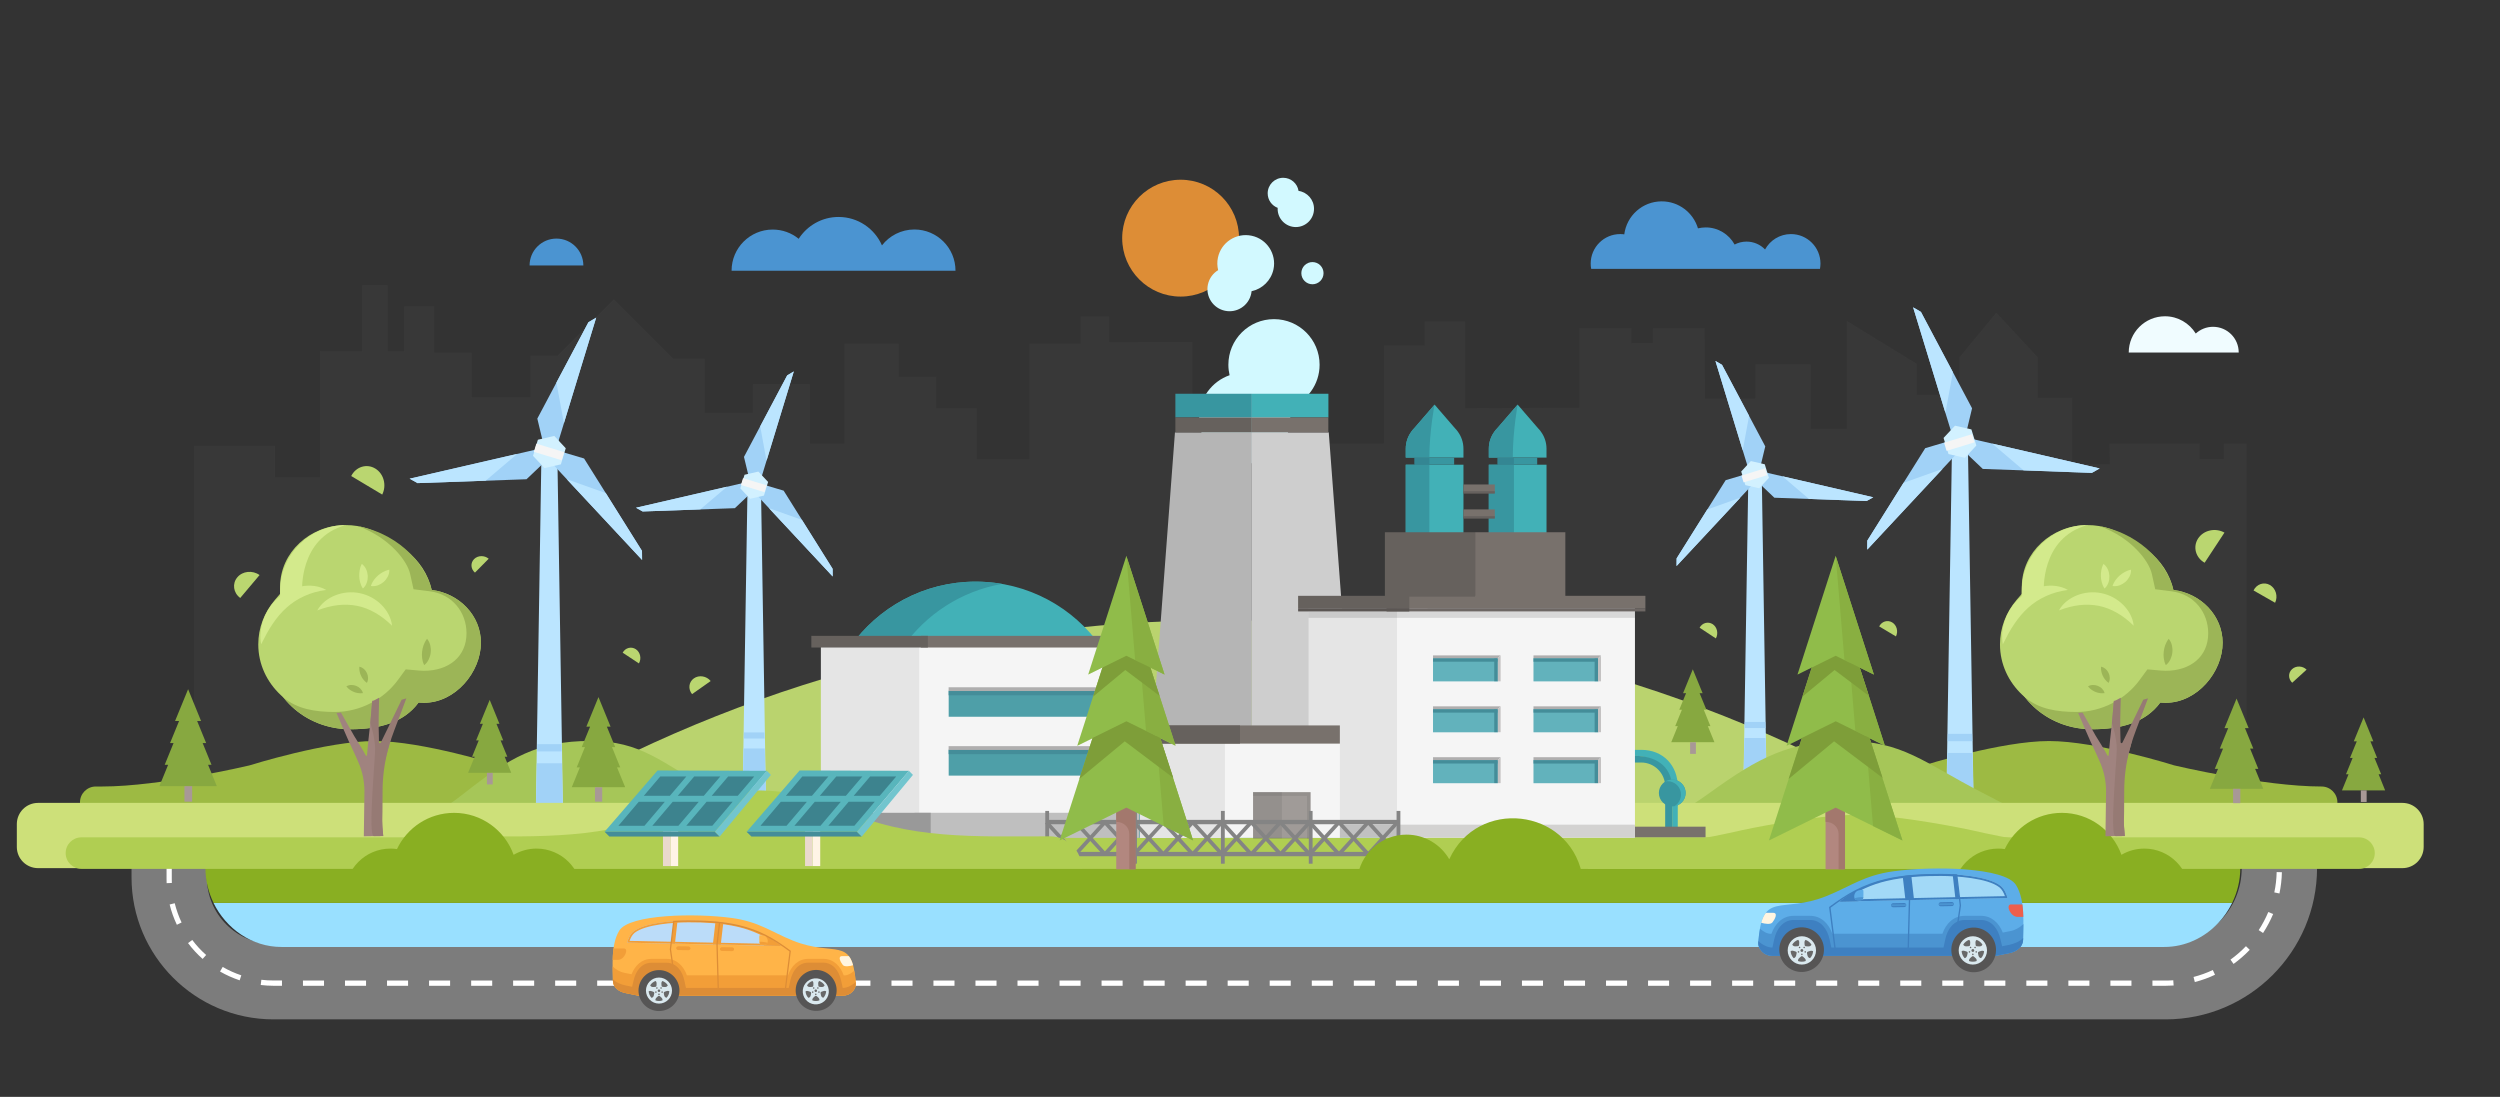 <svg xmlns="http://www.w3.org/2000/svg" xmlns:xlink="http://www.w3.org/1999/xlink" id="Layer_1" x="0px" y="0px" viewBox="0 0 3491.4 1531.8" style="enable-background:new 0 0 3491.4 1531.8;" xml:space="preserve"><rect x="0" y="0" width="3491.4" height="1531.8" fill="#333333" stroke="none"/> <style type="text/css"> .st0{fill:#DD8D36;} .st1{opacity:0.13;fill:#606060;} .st2{fill:#9DBA43;} .st3{fill:#BAD36E;} .st4{fill:#BBE5FF;} .st5{fill:#A1D2F7;} .st6{fill:#D2F1FF;} .st7{fill:#F5F5F5;} .st8{fill:#A6C658;} .st9{fill:#D2F9FF;} .st10{fill:#CDE079;} .st11{fill:#7C7C7C;} .st12{fill:#FFFFFF;} .st13{fill:#99E0FF;} .st14{fill:#89AF22;} .st15{fill:#4B94D1;} .st16{fill:#B0CE52;} .st17{fill:#BAD670;} .st18{fill:#F0FCFF;} .st19{fill-rule:evenodd;clip-rule:evenodd;fill:#FFB448;} .st20{fill-rule:evenodd;clip-rule:evenodd;fill:#BBDCF9;} .st21{fill-rule:evenodd;clip-rule:evenodd;fill:#F29E38;} .st22{fill-rule:evenodd;clip-rule:evenodd;fill:#DD8D36;} .st23{fill-rule:evenodd;clip-rule:evenodd;fill:#565555;} .st24{fill-rule:evenodd;clip-rule:evenodd;fill:#DAE9EF;} .st25{fill-rule:evenodd;clip-rule:evenodd;fill:#686868;} .st26{fill-rule:evenodd;clip-rule:evenodd;fill:#FFF5E1;} .st27{fill:#87A840;} .st28{fill:#A89896;} .st29{fill:#42B1B7;} .st30{fill:#3896A0;} .st31{fill:#78716C;} .st32{fill:#B5B5B5;} .st33{fill:#CECECE;} .st34{fill:#66615D;} .st35{fill:#E5E5E5;} .st36{fill:#6D6764;} .st37{fill:#5B5653;} .st38{fill:#62B2BC;} .st39{fill:#AFAEAE;} .st40{fill:#C4C2C2;} .st41{fill:#448D99;} .st42{fill:#C1C1C1;} .st43{fill:#D3D2D1;} .st44{opacity:0.12;} .st45{fill:#BFBFBF;} .st46{fill:#999999;} .st47{fill:#66615E;} .st48{fill:#348693;} .st49{fill:#4E9FA8;} .st50{opacity:0.68;} .st51{opacity:0.15;} .st52{fill:#848484;} .st53{fill:#EAD9CE;} .st54{fill:#FFF4E6;} .st55{fill:#3D838E;} .st56{fill:#58B5BC;} .st57{fill:#72C5CE;} .st58{fill-rule:evenodd;clip-rule:evenodd;fill:#5DADE8;} .st59{fill-rule:evenodd;clip-rule:evenodd;fill:#A2D9F7;} .st60{fill-rule:evenodd;clip-rule:evenodd;fill:#3E80C1;} .st61{fill-rule:evenodd;clip-rule:evenodd;fill:#4B94D1;} .st62{fill-rule:evenodd;clip-rule:evenodd;fill:#ED5F4C;} .st63{fill:#B2877F;} .st64{fill:#A3786D;} .st65{fill:#90BC4A;} .st66{fill:#89AF41;} .st67{fill:#7E9E39;} .st68{fill:#D3EA8C;} .st69{fill:#9CB557;} .st70{fill:#A0837F;} .st71{fill:#967A74;} </style> <circle class="st0" cx="1648.8" cy="332.6" r="81.6"></circle> <polygon class="st1" points="3105.7,619.3 3105.7,641 3072,641 3072,619.3 2946,619.3 2946.5,648.4 2894,648.4 2894,555.5 2845.7,555.5 2845.7,498.8 2788,436.6 2736.6,498.8 2736.6,551.3 2676.8,551.3 2676.8,508 2579.2,448.2 2579.2,598.8 2528.8,598.8 2528.8,508.7 2451.5,508.7 2451.5,556.5 2380.9,556.5 2380.7,458.4 2308.3,458.4 2308.3,479.3 2278.2,479.3 2278.2,458.4 2205.6,458.4 2205.6,569.4 2046.2,570.2 2046.2,449 1989.5,449 1989.5,482.6 1932.8,482.6 1932.8,619.3 1736.1,619.4 1736.1,673.4 1665.2,673.4 1665.2,477.7 1549.1,477.8 1549.1,442.1 1509.2,442.1 1509.2,479.9 1437.5,479.9 1437.5,641.5 1364.1,641.5 1364.1,570.2 1307.4,570.2 1307.4,526.1 1255,526.1 1255,479.9 1179.4,479.9 1179.4,619.3 1131.1,619.3 1131.1,536.6 1051.4,536.6 1051.4,576.5 984.2,576.5 984.2,500.9 940.2,500.9 857.3,418 778.6,496.7 740.8,496.7 740.8,554.6 659,554.6 659,492.5 606.5,492.5 606.5,427.5 564.5,427.5 564.5,490.4 541.4,490.4 541.4,398.1 505.8,398.1 505.8,490.4 447,490.4 447,666.6 384,666.6 384,622.6 270.9,622.6 270.9,1183 3137.4,1185.1 3137.4,619.3 "></polygon> <path class="st2" d="M3264.3,1128.2v-7.7c0-12.2-9.9-22.1-22.1-22.1l0,0c-81.6,0-205.8-29.5-205.8-29.5s-107.9-34-174.8-34 c-66.9,0-174.8,34-174.8,34s-124.2,29.5-205.8,29.5h-8.9c-12.2,0-22.1,9.9-22.1,22.1v7.7H3264.3z"></path> <path class="st3" d="M2691.8,1140.9c-288.3-174.2-626.2-274.6-987.6-274.6c-361.4,0-699.4,100.3-987.6,274.6H2691.8z"></path> <g> <polygon class="st4" points="2460.3,657.1 2467.1,1091.2 2434.9,1091.2 2441.8,657.1 "></polygon> <polygon class="st5" points="2467.1,1091.2 2434.9,1091.2 2436.2,1030.7 2465.8,1030.7 "></polygon> <polygon class="st5" points="2465.5,1016.8 2436.5,1016.8 2436.7,1008.2 2465.3,1008.2 "></polygon> <polygon class="st5" points="2456,667.6 2341.4,790.5 2341.5,779.8 2410,670.6 2447.3,659.5 "></polygon> <polygon class="st4" points="2430.4,695.1 2341.4,790.5 2341.5,779.8 2384.3,711.5 "></polygon> <polygon class="st5" points="2444.8,664.8 2395.7,504.1 2404.9,509.5 2465.3,623.4 2456.2,661.3 "></polygon> <polygon class="st4" points="2433.8,628.9 2395.7,504.1 2404.9,509.5 2442.7,580.8 "></polygon> <polygon class="st5" points="2452.4,656.7 2616.1,694.5 2606.8,699.7 2478,695.1 2449.8,668.3 "></polygon> <polygon class="st4" points="2489.1,665.1 2616.1,694.5 2606.8,699.7 2526.3,696.8 "></polygon> <polygon class="st6" points="2470.4,667.4 2464.6,648.4 2445.2,643.9 2431.7,658.5 2437.5,677.5 2456.8,681.9 "></polygon> <rect x="2433.8" y="657.9" transform="matrix(0.956 -0.292 0.292 0.956 -86.72 745.815)" class="st7" width="34.4" height="10"></rect> </g> <g> <polygon class="st4" points="2748.1,610 2756.3,1123 2718.1,1123 2726.3,610 "></polygon> <polygon class="st5" points="2756.3,1123 2718.1,1123 2719.7,1051.5 2754.7,1051.5 "></polygon> <polygon class="st5" points="2754.3,1035.1 2720.1,1035.1 2720.3,1024.9 2754.1,1024.9 "></polygon> <polygon class="st5" points="2743.1,622.4 2607.7,767.6 2607.8,755 2688.7,625.9 2732.8,612.8 "></polygon> <polygon class="st4" points="2712.8,654.9 2607.7,767.6 2607.8,755 2658.4,674.3 "></polygon> <polygon class="st5" points="2729.9,619.1 2671.8,429.2 2682.7,435.6 2754.1,570.2 2743.4,615 "></polygon> <polygon class="st4" points="2716.9,576.6 2671.8,429.2 2682.7,435.6 2727.3,519.8 "></polygon> <polygon class="st5" points="2738.9,609.5 2932.3,654.2 2921.4,660.4 2769.1,654.9 2735.7,623.2 "></polygon> <polygon class="st4" points="2782.2,619.5 2932.3,654.2 2921.4,660.4 2826.1,656.9 "></polygon> <polygon class="st6" points="2760.1,622.2 2753.2,599.7 2730.3,594.5 2714.3,611.6 2721.2,634.1 2744.1,639.4 "></polygon> <rect x="2716.9" y="611" transform="matrix(0.956 -0.292 0.292 0.956 -60.746 827.499)" class="st7" width="40.7" height="11.9"></rect> </g> <path class="st8" d="M3016.5,1211.3v-7.7c0-12.2-10.8-22.1-24-22.1h0c-88.8,0-146.5-34.4-224-74.4c-82.8-42.7-111.5-72.3-190.3-72.3 c-78.8,0-122.6,23.3-190.3,72.3c-69.8,50.5-135.2,74.4-224,74.4h-9.7c-13.3,0-24,9.9-24,22.1v7.7H3016.5z"></path> <path class="st9" d="M1842.9,509.4c0-35.2-28.5-63.7-63.7-63.7c-35.2,0-63.7,28.5-63.7,63.7c0,5,0.6,9.9,1.7,14.6 c-24.8,8.7-42.6,32.3-42.6,60c0,35.2,28.5,63.7,63.7,63.7c35.2,0,63.7-28.5,63.7-63.7c0-5-0.6-9.9-1.7-14.6 C1825.1,560.7,1842.9,537.2,1842.9,509.4z"></path> <path class="st2" d="M926,1128.2v-7.7c0-12.2-9.9-22.1-22.1-22.1h0c-81.6,0-205.8-29.5-205.8-29.5s-107.9-34-174.8-34 c-66.9,0-174.8,34-174.8,34s-124.2,29.5-205.8,29.5h-8.9c-12.2,0-22.1,9.9-22.1,22.1v7.7H926z"></path> <path class="st10" d="M2479.2,1213.6v-8.6c0-13.6-11-24.7-24.7-24.7h0c-91.2,0-229.9-53.4-229.9-53.4s-100.4-42.7-195.3-42.7 c-94.9,0-195.3,42.7-195.3,42.7s-138.7,53.4-229.9,53.4h-9.9c-13.6,0-24.7,11-24.7,24.7v8.6H2479.2z"></path> <path class="st8" d="M1226.7,1211.3v-7.7c0-12.2-9.9-22.1-22.1-22.1h0c-81.6,0-134.6-34.4-205.8-74.4 c-76.1-42.7-102.4-72.3-174.8-72.3c-72.4,0-112.6,23.3-174.8,72.3c-64.1,50.5-124.2,74.4-205.8,74.4h-8.9 c-12.2,0-22.1,9.9-22.1,22.1v7.7H1226.7z"></path> <g> <polygon class="st4" points="756.3,624.4 748.2,1137.4 786.3,1137.4 778.2,624.4 "></polygon> <polygon class="st5" points="748.2,1137.4 786.3,1137.4 784.7,1065.9 749.8,1065.9 "></polygon> <polygon class="st5" points="750.1,1049.4 784.4,1049.4 784.1,1039.2 750.4,1039.2 "></polygon> <polygon class="st5" points="761.3,636.8 896.7,782 896.6,769.4 815.7,640.3 771.6,627.2 "></polygon> <polygon class="st4" points="791.6,669.3 896.7,782 896.6,769.4 846,688.6 "></polygon> <polygon class="st5" points="774.6,633.5 832.6,443.6 821.8,450 750.4,584.6 761.1,629.3 "></polygon> <polygon class="st4" points="787.5,591 832.6,443.6 821.8,450 777.1,534.2 "></polygon> <polygon class="st5" points="765.6,623.9 572.1,668.5 583.1,674.7 735.3,669.3 768.7,637.6 "></polygon> <polygon class="st4" points="722.3,633.9 572.1,668.5 583.1,674.7 678.3,671.3 "></polygon> <polygon class="st6" points="744.4,636.6 751.2,614.1 774.1,608.8 790.1,626 783.3,648.5 760.4,653.7 "></polygon> <rect x="761.3" y="611" transform="matrix(0.292 -0.956 0.956 0.292 -60.836 1180.357)" class="st7" width="11.9" height="40.7"></rect> </g> <g> <path class="st11" d="M3024.6,1423.6H381.9c-109.3,0-198.2-88.9-198.2-198.2v-82.2h105.2v82.2c0,51.3,41.7,93,93,93h2642.7 c58.5,0,106.1-47.6,106.1-106.1v-79.6h105.2v79.6C3235.8,1328.9,3141,1423.6,3024.6,1423.6z"></path> </g> <g> <path class="st12" d="M3024.6,1376.7H3006v-7.3h18.5c3.5,0,7.1-0.1,10.6-0.4l0.5,7.3C3032,1376.5,3028.2,1376.7,3024.6,1376.7z M2976.7,1376.7h-29.4v-7.3h29.4V1376.7z M2918,1376.7h-29.4v-7.3h29.4V1376.7z M2859.3,1376.7h-29.4v-7.3h29.4V1376.7z M2800.6,1376.7h-29.4v-7.3h29.4V1376.7z M2741.9,1376.7h-29.4v-7.3h29.4V1376.7z M2683.2,1376.7h-29.4v-7.3h29.4V1376.7z M2624.5,1376.7h-29.4v-7.3h29.4V1376.7z M2565.8,1376.7h-29.4v-7.3h29.4V1376.7z M2507.1,1376.7h-29.4v-7.3h29.4V1376.7z M2448.4,1376.7H2419v-7.3h29.4V1376.7z M2389.7,1376.7h-29.4v-7.3h29.4V1376.7z M2331,1376.7h-29.4v-7.3h29.4V1376.7z M2272.3,1376.7h-29.4v-7.3h29.4V1376.7z M2213.6,1376.7h-29.4v-7.3h29.4V1376.7z M2154.9,1376.7h-29.4v-7.3h29.4V1376.7z M2096.2,1376.7h-29.4v-7.3h29.4V1376.7z M2037.5,1376.7h-29.4v-7.3h29.4V1376.7z M1978.8,1376.7h-29.4v-7.3h29.4V1376.7z M1920.1,1376.7h-29.4v-7.3h29.4V1376.7z M1861.4,1376.7H1832v-7.3h29.4V1376.7z M1802.6,1376.7h-29.4v-7.3h29.4V1376.7z M1743.9,1376.7h-29.4v-7.3h29.4V1376.7z M1685.2,1376.7h-29.4v-7.3h29.4V1376.7z M1626.5,1376.7h-29.4v-7.3h29.4V1376.7z M1567.8,1376.7h-29.4v-7.3h29.4V1376.7z M1509.1,1376.7h-29.4v-7.3h29.4V1376.7z M1450.4,1376.7h-29.4v-7.3h29.4V1376.7z M1391.7,1376.7h-29.4v-7.3h29.4V1376.7z M1333,1376.7h-29.4v-7.3h29.4V1376.7z M1274.3,1376.7H1245v-7.3h29.4V1376.7z M1215.6,1376.7h-29.4v-7.3h29.4V1376.7z M1156.9,1376.7h-29.4v-7.3h29.4V1376.7z M1098.2,1376.7h-29.4v-7.3h29.4V1376.7z M1039.5,1376.7h-29.4v-7.3h29.4V1376.7z M980.8,1376.7h-29.4v-7.3h29.4V1376.7z M922.1,1376.7h-29.4v-7.3h29.4V1376.7z M863.4,1376.7h-29.4v-7.3h29.4V1376.7z M804.7,1376.7h-29.4v-7.3h29.4V1376.7z M746,1376.7h-29.4v-7.3H746V1376.7z M687.3,1376.7 H658v-7.3h29.4V1376.7z M628.6,1376.7h-29.4v-7.3h29.4V1376.7z M569.9,1376.7h-29.4v-7.3h29.4V1376.7z M511.2,1376.7h-29.4v-7.3 h29.4V1376.7z M452.5,1376.7h-29.4v-7.3h29.4V1376.7z M393.8,1376.7h-11.9c-5.9,0-11.9-0.4-17.8-1.1l0.9-7.3c5.6,0.7,11.3,1,16.9,1 h11.9V1376.7z M3065.2,1371.5l-1.8-7.1c9.2-2.4,18.3-5.6,26.9-9.7l3.1,6.6C3084.4,1365.6,3074.9,1369,3065.2,1371.5z M334.7,1369.1 c-9.5-3.2-18.7-7.3-27.4-12.3l3.7-6.4c8.3,4.8,17,8.7,26,11.7L334.7,1369.1z M3119.3,1346.2l-4.3-6c7.7-5.6,15-11.9,21.6-18.8 l5.3,5.1C3135,1333.7,3127.4,1340.3,3119.3,1346.2z M283,1339.2c-7.5-6.6-14.4-14.1-20.4-22.1l5.9-4.4c5.7,7.6,12.2,14.7,19.4,21 L283,1339.2z M3160.5,1303l-6.1-4c5.2-8,9.7-16.5,13.4-25.3l6.8,2.8C3170.7,1285.7,3166,1294.6,3160.5,1303z M247,1291.5 c-4.3-9.1-7.7-18.6-10.1-28.3l7.1-1.8c2.3,9.2,5.5,18.3,9.6,26.9L247,1291.5z M3183.4,1247.8l-7.2-1.5c2-9.3,3.1-18.9,3.3-28.4 l7.3,0.2C3186.6,1228.1,3185.4,1238.1,3183.4,1247.8z M232.7,1233.4c-0.1-2-0.1-4-0.1-6v-23.5h7.3v23.5c0,1.9,0,3.8,0.1,5.7 L232.7,1233.4z M3186.9,1188.6h-7.3v-29.4h7.3V1188.6z M240,1174.6h-7.3v-29.4h7.3V1174.6z"></path> </g> <path class="st13" d="M3117.3,1261c-5.1,10.5-11.8,20.1-19.7,28.4c-19.2,20.2-45.8,33.1-75.1,33.1H393.1 c-41.5,0-77.4-25.7-94.9-61.5H3117.3z"></path> <path class="st14" d="M3128.7,1212.3c0,17.2-4.1,33.8-11.4,48.7h-2819c-7.3-14.9-11.4-31.5-11.4-48.7H3128.7z"></path> <path class="st15" d="M2541.7,375.5c0.4-2.4,0.7-4.9,0.7-7.4c0-22.8-18.5-41.2-41.2-41.2c-15.6,0-29.2,8.7-36.2,21.5 c-6.5-6.8-15.7-11-25.9-11c-6,0-11.7,1.5-16.6,4.1c-7.8-14.2-22.9-23.9-40.3-23.9c-3.8,0-7.4,0.5-10.9,1.3 c-6.5-21.8-26.7-37.7-50.6-37.7c-26.9,0-49,20.1-52.3,46.1c-1.9-0.3-3.7-0.4-5.7-0.4c-22.8,0-41.2,18.5-41.2,41.2 c0,2.5,0.2,5,0.7,7.4H2541.7z"></path> <path class="st10" d="M3355.2,1212.4H53.1c-16.3,0-29.6-13.2-29.6-29.6v-31.9c0-16.3,13.2-29.6,29.6-29.6h3302.1 c16.3,0,29.6,13.2,29.6,29.6v31.9C3384.8,1199.1,3371.6,1212.4,3355.2,1212.4z"></path> <path class="st16" d="M3294.6,1213.4H113.7c-12.2,0-22-9.9-22-22l0,0c0-12.2,9.9-22,22-22h3180.8c12.2,0,22,9.9,22,22 C3316.6,1203.5,3306.7,1213.4,3294.6,1213.4z"></path> <g> <g> <path class="st17" d="M662.1,780.8c-5.3,5.3-4.8,13.8,1.2,18.9l19.2-19.4C676.5,775.3,667.4,775.5,662.1,780.8z"></path> </g> </g> <g> <g> <path class="st17" d="M887.9,906.6c-6.3-4.1-14.5-2-18.3,4.9l22.7,15C896.2,919.6,894.2,910.7,887.9,906.6z"></path> </g> </g> <g> <g> <path class="st17" d="M2391.9,871.7c-6.3-4.1-14.5-2-18.3,4.9l22.7,15C2400.1,884.8,2398.2,875.9,2391.9,871.7z"></path> </g> </g> <g> <g> <path class="st17" d="M3201,934.5c-5.6,5.1-5.5,13.6,0.2,19l20.1-18.3C3215.7,929.7,3206.6,929.4,3201,934.5z"></path> </g> </g> <g> <g> <path class="st17" d="M969,947.4c-7.2,5.1-8.3,14.9-2.5,22l26-18.3C986.7,944,976.2,942.3,969,947.4z"></path> </g> </g> <g> <g> <path class="st17" d="M524,654.3c-11.9-7.2-27-2.5-33.5,10.5l43.3,25.9C540.3,677.7,535.9,661.4,524,654.3z"></path> </g> </g> <g> <g> <path class="st17" d="M3069.8,752c-7.6,11.6-3.6,26.8,9.1,33.9l27.7-42.1C3093.8,736.7,3077.4,740.4,3069.8,752z"></path> </g> </g> <g> <g> <path class="st17" d="M2642.5,869.2c-6.5-3.9-14.6-1.3-18.1,5.6l23.4,14C2651.3,881.8,2649,873.1,2642.5,869.2z"></path> </g> </g> <g> <g> <path class="st17" d="M331.4,806.3c-7.4,8.8-5.6,21.7,4.1,28.8l27-32C352.7,796.1,338.8,797.4,331.4,806.3z"></path> </g> </g> <g> <g> <path class="st17" d="M3170.1,817c-8.3-4.8-18.6-1.3-22.9,7.6l30.1,17.2C3181.6,832.9,3178.4,821.8,3170.1,817z"></path> </g> </g> <path class="st15" d="M777.1,333.2c-20.7,0-37.5,16.8-37.5,37.5h75.1C814.6,350,797.8,333.2,777.1,333.2z"></path> <path class="st18" d="M3090.6,456.4c-9.3,0-17.7,3.6-24.1,9.4c-8.9-14.4-24.8-24.1-43-24.1c-27.9,0-50.6,22.7-50.6,50.6h81.9h19.3 h52.4C3126.5,472.4,3110.5,456.4,3090.6,456.4z"></path> <path class="st15" d="M1334.4,378C1334.4,378,1334.4,378,1334.4,378c0-31.8-25.7-57.5-57.4-57.5c-18.4,0-34.8,8.7-45.3,22.2 c-10.2-23.4-33.5-39.7-60.6-39.7c-23.4,0-43.9,12.2-55.7,30.5c-9.9-8.1-22.5-12.9-36.3-12.9c-31.7,0-57.4,25.7-57.4,57.4 c0,0,0,0.1,0,0.1H1334.4z"></path> <g> <polygon class="st4" points="1044.1,671.7 1037.2,1105.8 1069.5,1105.8 1062.6,671.7 "></polygon> <polygon class="st5" points="1037.2,1105.8 1069.5,1105.8 1068.1,1045.3 1038.5,1045.3 "></polygon> <polygon class="st5" points="1038.8,1031.4 1067.8,1031.4 1067.6,1022.8 1039,1022.8 "></polygon> <polygon class="st5" points="1048.3,682.2 1162.9,805.1 1162.8,794.4 1094.4,685.2 1057,674.1 "></polygon> <polygon class="st4" points="1073.9,709.7 1162.9,805.1 1162.8,794.4 1120,726.1 "></polygon> <polygon class="st5" points="1059.5,679.4 1108.6,518.7 1099.4,524.2 1039,638.1 1048.1,675.9 "></polygon> <polygon class="st4" points="1070.5,643.5 1108.6,518.7 1099.4,524.2 1061.7,595.4 "></polygon> <polygon class="st5" points="1051.9,671.3 888.2,709.1 897.5,714.3 1026.3,709.7 1054.6,682.9 "></polygon> <polygon class="st4" points="1015.3,679.7 888.2,709.1 897.5,714.3 978,711.4 "></polygon> <polygon class="st6" points="1033.9,682 1039.8,663 1059.1,658.6 1072.7,673.1 1066.9,692.1 1047.5,696.6 "></polygon> <rect x="1048.3" y="660.4" transform="matrix(0.292 -0.956 0.956 0.292 97.315 1486.653)" class="st7" width="10" height="34.4"></rect> </g> <g> <path class="st19" d="M1195.1,1372.7c0.7,9.7-8,17.7-17.7,17.7H891.2l-17.6-3.6c-9.6-1.9-17.7-8-17.7-17.7c0-17.9-3.2-49.7,9-69.5 c14.2-22.9,106.7-24.5,157-17.6c37.7,5.1,54.9,19.3,85.1,31.5C1166.3,1337.6,1190.2,1305.4,1195.1,1372.7z"></path> <path class="st20" d="M884.6,1300.9c16.5-13,58.9-15.1,76.5-15.2c22.5-0.1,48,1.2,70.2,6.5c22.3,5.3,41.4,14.5,59.6,28.9l-215-4.5 C876.7,1312.5,879.7,1304.8,884.6,1300.9z"></path> <path class="st21" d="M884.6,1300.9c-4.9,3.9-7.9,11.6-8.7,15.6l215,4.5c-18.2-14.3-37.3-23.6-59.6-28.9 c-22.2-5.3-47.7-6.5-70.2-6.5C943.5,1285.7,901.1,1287.8,884.6,1300.9L884.6,1300.9z M879.2,1314c1.4-4.1,4-8.8,7-11.2 c15.4-12.1,55.6-14.6,75-14.7c22.8-0.1,47.4,1.1,69.6,6.4c19.5,4.6,36.5,12.4,52.5,23.8L879.2,1314z"></path> <path class="st21" d="M1149.8,1339.1h-20.8c-14.6,0-24.1,10.3-28.5,23H959.3c-4.4-12.6-14-23-28.5-23h-20.8c-14,0-23.3,9.5-28,21.5 l-10.1-2c-6-1.2-12-4.6-16.3-9c0.1,7.3,0.4,14.1,0.4,19.6c0,9.8,8.2,15.8,17.7,17.7l17.6,3.6h286.2c9.8,0,18.5-8,17.7-17.7 c-0.5-6.6-1.2-12.2-2.2-17c-4.4,3.6-8.8,6.4-13.8,6.4h-0.9C1173.9,1349.5,1164.3,1339.1,1149.8,1339.1z"></path> <path class="st22" d="M930.7,1344.5h-20.8c-13.8,0-22.2,11.6-25.1,25.1c-0.5,2.4-1.3,5.4-2,8.5l-9.2-1.9 c-6.1-1.2-13.5-4.2-17.7-8.7c0,0.6,0,1.1,0,1.7c0,9.8,8.2,15.8,17.7,17.7l7.3,1.5l0,0l10,2h0.1l0.2,0h68.5h140.1h77.5 c9.8,0,18.5-8,17.7-17.7c0-0.4-0.1-0.8-0.1-1.2c-4.4,4.4-11.8,8.2-17.6,8.2h-0.4l-2.2-10.2c-2.9-13.5-11.3-25.1-25.1-25.1h-20.8 c-13.8,0-22.2,11.6-25.1,25.1l-2.2,10.2H958l-2.2-10.2C953,1356.1,944.5,1344.5,930.7,1344.5z"></path> <ellipse transform="matrix(0.228 -0.974 0.974 0.228 -467.377 2177.449)" class="st23" cx="1139.3" cy="1383.4" rx="28.6" ry="28.6"></ellipse> <ellipse transform="matrix(0.995 -0.104 0.104 0.995 -138.188 126.49)" class="st24" cx="1139.3" cy="1383.4" rx="18.2" ry="18.2"></ellipse> <path class="st25" d="M1139.3,1381.8c1,0,1.8,0.8,1.8,1.8c0,1-0.8,1.8-1.8,1.8c-1,0-1.8-0.8-1.8-1.8 C1137.5,1382.6,1138.3,1381.8,1139.3,1381.8L1139.3,1381.8z M1134.6,1370c0.3,0.3,0.6,0.6,0.9,1.1c0.6,1.1,0.5,3.2,0.4,4.8 c-0.2,2-0.5,2.2-2.4,2.4c-1.5,0.2-3.7,0.3-4.8-0.4c-0.9-0.5-1.4-1.2-1.6-1.9C1128.8,1373.2,1131.5,1371.1,1134.6,1370L1134.6,1370z M1125,1384.5c0.3-0.2,0.7-0.4,1.2-0.5c1.2-0.4,3.3,0.3,4.8,0.9c1.8,0.7,2,0.9,1.7,3c-0.3,1.6-0.7,3.7-1.6,4.5 c-0.7,0.7-1.5,1.1-2.2,1.1C1126.6,1391.1,1125.2,1388,1125,1384.5L1125,1384.5z M1134.5,1397.1c-0.1-0.5-0.1-1.1,0.1-1.8 c0.3-1.2,1.9-2.7,3.1-3.7c1.6-1.3,1.9-1.2,3.4,0c1.2,1,2.8,2.4,3.1,3.7c0.2,0.7,0.2,1.3,0.1,1.8c-1.5,0.6-3.2,0.9-4.9,0.9 C1137.6,1398,1136,1397.7,1134.5,1397.1L1134.5,1397.1z M1149.9,1393.4c-0.7,0-1.5-0.4-2.2-1.1c-0.9-0.9-1.4-3-1.6-4.5 c-0.3-2-0.1-2.3,1.7-3c1.4-0.6,3.5-1.2,4.8-0.9c0.5,0.1,0.9,0.3,1.2,0.5C1153.5,1388,1152.1,1391.1,1149.9,1393.4L1149.9,1393.4z M1151.6,1376c-0.2,0.7-0.8,1.4-1.6,1.9c-1.1,0.7-3.3,0.6-4.8,0.4c-1.9-0.2-2.2-0.4-2.4-2.4c-0.2-1.6-0.3-3.7,0.4-4.8 c0.3-0.4,0.6-0.8,0.9-1.1C1147.2,1371.1,1149.9,1373.2,1151.6,1376L1151.6,1376z M1139.3,1387.5c0.6,0,1.1,0.5,1.1,1.1 c0,0.6-0.5,1.1-1.1,1.1c-0.6,0-1.1-0.5-1.1-1.1C1138.3,1388,1138.8,1387.5,1139.3,1387.5L1139.3,1387.5z M1135,1384.4 c0.6,0,1.1,0.5,1.1,1.1c0,0.6-0.5,1.1-1.1,1.1c-0.6,0-1.1-0.5-1.1-1.1C1134,1384.9,1134.4,1384.4,1135,1384.4L1135,1384.4z M1143.7,1384.4c0.6,0,1.1,0.5,1.1,1.1c0,0.6-0.5,1.1-1.1,1.1c-0.6,0-1.1-0.5-1.1-1.1C1142.6,1384.9,1143.1,1384.4,1143.7,1384.4 L1143.7,1384.4z M1136.4,1378.7c0.6,0,1.1,0.5,1.1,1.1c0,0.6-0.5,1.1-1.1,1.1c-0.6,0-1.1-0.5-1.1-1.1 C1135.4,1379.2,1135.9,1378.7,1136.4,1378.7L1136.4,1378.7z M1143.3,1379.8c0,0.6-0.5,1.1-1.1,1.1c-0.6,0-1.1-0.5-1.1-1.1 c0-0.6,0.5-1.1,1.1-1.1C1142.8,1378.7,1143.3,1379.2,1143.3,1379.8z"></path> <circle class="st23" cx="920.3" cy="1383.4" r="28.6"></circle> <path class="st24" d="M920.3,1401.6c-10,0-18.2-8.2-18.2-18.2c0-10,8.2-18.2,18.2-18.2c10,0,18.2,8.2,18.2,18.2 C938.5,1393.5,930.4,1401.6,920.3,1401.6z"></path> <path class="st25" d="M920.3,1381.8c1,0,1.8,0.8,1.8,1.8c0,1-0.8,1.8-1.8,1.8c-1,0-1.8-0.8-1.8-1.8 C918.5,1382.6,919.3,1381.8,920.3,1381.8L920.3,1381.8z M915.6,1370c0.3,0.3,0.6,0.6,0.9,1.1c0.6,1.1,0.5,3.2,0.4,4.8 c-0.2,2-0.5,2.2-2.4,2.4c-1.5,0.2-3.7,0.3-4.8-0.4c-0.9-0.5-1.4-1.2-1.6-1.9C909.8,1373.2,912.4,1371.1,915.6,1370L915.6,1370z M905.9,1384.5c0.3-0.2,0.7-0.4,1.2-0.5c1.2-0.4,3.3,0.3,4.8,0.9c1.8,0.7,2,0.9,1.7,3c-0.3,1.6-0.7,3.7-1.6,4.5 c-0.7,0.7-1.5,1.1-2.2,1.1C907.6,1391.1,906.2,1388,905.9,1384.5L905.9,1384.5z M915.4,1397.1c-0.1-0.5-0.1-1.1,0.1-1.8 c0.3-1.2,1.9-2.7,3.1-3.7c1.6-1.3,1.9-1.2,3.4,0c1.2,1,2.8,2.4,3.1,3.7c0.2,0.7,0.2,1.3,0.1,1.8c-1.5,0.6-3.2,0.9-4.9,0.9 C918.6,1398,917,1397.7,915.4,1397.1L915.4,1397.1z M930.9,1393.4c-0.7,0-1.5-0.4-2.2-1.1c-0.9-0.9-1.4-3-1.6-4.5 c-0.3-2-0.1-2.3,1.7-3c1.4-0.6,3.5-1.2,4.8-0.9c0.5,0.1,0.9,0.3,1.2,0.5C934.5,1388,933.1,1391.1,930.9,1393.4L930.9,1393.4z M932.6,1376c-0.2,0.7-0.8,1.4-1.6,1.9c-1.1,0.7-3.3,0.6-4.8,0.4c-1.9-0.2-2.2-0.4-2.4-2.4c-0.2-1.6-0.3-3.7,0.4-4.8 c0.3-0.4,0.6-0.8,0.9-1.1C928.2,1371.1,930.9,1373.2,932.6,1376L932.6,1376z M920.3,1387.5c0.6,0,1.1,0.5,1.1,1.1 c0,0.6-0.5,1.1-1.1,1.1c-0.6,0-1.1-0.5-1.1-1.1C919.3,1388,919.7,1387.5,920.3,1387.5L920.3,1387.5z M916,1384.4 c0.6,0,1.1,0.5,1.1,1.1c0,0.6-0.5,1.1-1.1,1.1c-0.6,0-1.1-0.5-1.1-1.1C914.9,1384.9,915.4,1384.4,916,1384.4L916,1384.4z M924.7,1384.4c0.6,0,1.1,0.5,1.1,1.1c0,0.6-0.5,1.1-1.1,1.1s-1.1-0.5-1.1-1.1C923.6,1384.9,924.1,1384.4,924.7,1384.4 L924.7,1384.4z M917.4,1378.7c0.6,0,1.1,0.5,1.1,1.1c0,0.6-0.5,1.1-1.1,1.1c-0.6,0-1.1-0.5-1.1-1.1 C916.4,1379.2,916.8,1378.7,917.4,1378.7L917.4,1378.7z M924.3,1379.8c0,0.6-0.5,1.1-1.1,1.1c-0.6,0-1.1-0.5-1.1-1.1 c0-0.6,0.5-1.1,1.1-1.1C923.8,1378.7,924.3,1379.2,924.3,1379.8z"></path> <path class="st26" d="M1185.5,1335.3l-9.4,0c-6.6,0-2.2,8.3,0.9,12.3c2.4,3.1,9.9,1.7,14.4,0.4 C1189.9,1342.5,1187.9,1338.4,1185.5,1335.3z"></path> <path class="st21" d="M856.8,1324.6h14.6c7.2,0,0.9,16-8.4,15.9h-7.4C855.7,1335.3,856.1,1329.9,856.8,1324.6z"></path> <path class="st21" d="M999.2,1287.1l-3.6,31.8l11,0.2l3.6-30.9C1006.6,1287.8,1002.9,1287.4,999.2,1287.1z"></path> <path class="st21" d="M941.1,1286.4l-3.7,31.4l5.2,0.1l3.6-31.8C944.6,1286.2,942.6,1286.3,941.1,1286.4z"></path> <path class="st21" d="M1070.3,1307.1l-3.5,13.3l24.1,0.5C1084.2,1315.7,1077.4,1311.1,1070.3,1307.1z"></path> <path class="st22" d="M1003.9,1289.3l-3.4,29.7l1.8,66.3h1.8l-1.8-66.3l3.4-29.6c8.7,1,17.3,2.4,25.5,4.3 c28.9,6.8,49.3,18.7,71.4,35.1l-7.1,56.3l1.8-0.1l7.2-57.1c-23.4-17.4-43.3-29-72.9-36c-22.2-5.3-47.7-6.5-70.2-6.5 c-4.6,0-14.3,0.2-21.3,0.6l-4.7,39.8l4.8,33.4l1.8-0.2l-4.8-33.2l4.5-38.1c6.1-0.4,15.2-0.5,19.7-0.5 C975.3,1287.4,989.7,1287.8,1003.9,1289.3z"></path> <path class="st19" d="M1064.7,1306.3c-3.6-0.3-4.3-1-4.3,2.1c0.1,3.1-0.5,9.5,1.8,10.5c2.4,1,8,0.8,9-1c1-1.8,1.5-4.2,0.3-7.1 C1070.3,1307.9,1067.9,1306.5,1064.7,1306.3z"></path> <path class="st21" d="M1071.9,1316.7c-1.4-0.5-3.4-1-6.4-1.3c-1.9-0.2-3.5-0.2-4.9-0.1c0.2,1.7,0.7,3.1,1.7,3.5c2.4,1,8,0.8,9-1 C1071.5,1317.5,1071.7,1317.1,1071.9,1316.7z"></path> <path class="st21" d="M1022.5,1323l-14.2-0.2c-1.5,0-2.7,1.1-2.7,2.6v0c0,1.5,1.1,2.7,2.6,2.7l14.2,0.2c1.5,0,2.7-1.1,2.7-2.6v0 C1025.1,1324.2,1023.9,1323,1022.5,1323z"></path> <path class="st21" d="M1023.9,1324.5l-17.1-0.3c-0.7,0-1.2,0.5-1.2,1.2l0,0c0,0.7,0.5,1.2,1.2,1.2l17.1,0.3c0.7,0,1.2-0.5,1.2-1.2 l0,0C1025.1,1325,1024.6,1324.5,1023.9,1324.5z"></path> <path class="st21" d="M961.5,1321.7l-14.2-0.2c-1.5,0-2.7,1.1-2.7,2.6v0c0,1.5,1.1,2.7,2.6,2.7l14.2,0.2c1.5,0,2.7-1.1,2.7-2.6v0 C964.1,1323,962.9,1321.7,961.5,1321.7z"></path> <path class="st21" d="M962.9,1323.2l-17.1-0.3c-0.7,0-1.2,0.5-1.2,1.2l0,0c0,0.7,0.5,1.2,1.2,1.2l17.1,0.3c0.7,0,1.2-0.5,1.2-1.2 l0,0C964.1,1323.7,963.5,1323.2,962.9,1323.2z"></path> </g> <g> <polygon class="st27" points="798.5,1099.4 809.8,1071.7 805.4,1071.7 816.9,1043.4 812.4,1043.4 824.1,1014.8 818.9,1014.8 835.8,973.5 852.7,1014.8 847.5,1014.8 859.2,1043.4 854.7,1043.4 866.2,1071.7 861.7,1071.7 873.1,1099.4 "></polygon> <rect x="831" y="1099.4" transform="matrix(-1 -1.224647e-16 1.224647e-16 -1 1672.041 2218.966)" class="st28" width="10.1" height="20.1"></rect> </g> <g> <polygon class="st27" points="3086.2,1101.6 3097.6,1073.8 3093.1,1073.8 3104.6,1045.5 3100.1,1045.5 3111.8,1016.9 3106.6,1016.9 3123.5,975.6 3140.4,1016.9 3135.2,1016.9 3146.9,1045.5 3142.4,1045.5 3153.9,1073.8 3149.4,1073.8 3160.8,1101.6 "></polygon> <rect x="3118.7" y="1101.6" transform="matrix(-1 -1.224647e-16 1.224647e-16 -1 6247.458 2223.262)" class="st28" width="10.1" height="20.1"></rect> </g> <g> <polygon class="st27" points="222.6,1097.9 234.8,1068.1 230,1068.1 242.4,1037.7 237.5,1037.7 250.1,1006.9 244.5,1006.9 262.7,962.5 280.8,1006.9 275.3,1006.9 287.9,1037.7 283,1037.7 295.4,1068.1 290.6,1068.1 302.8,1097.9 "></polygon> <rect x="257.5" y="1097.9" transform="matrix(-1 -1.224647e-16 1.224647e-16 -1 525.861 2217.462)" class="st28" width="10.8" height="21.6"></rect> </g> <g> <polygon class="st27" points="653.7,1079.3 662.9,1056.8 659.3,1056.8 668.6,1034 664.9,1034 674.4,1010.8 670.2,1010.8 683.9,977.4 697.5,1010.8 693.3,1010.8 702.8,1034 699.1,1034 708.5,1056.8 704.8,1056.8 714,1079.3 "></polygon> <rect x="680" y="1079.3" transform="matrix(-1 -1.224647e-16 1.224647e-16 -1 1368.119 2174.815)" class="st28" width="8.1" height="16.2"></rect> </g> <g> <polygon class="st27" points="3270.7,1103.8 3279.9,1081.3 3276.3,1081.3 3285.6,1058.5 3281.9,1058.5 3291.4,1035.3 3287.2,1035.3 3300.9,1001.9 3314.5,1035.3 3310.4,1035.3 3319.8,1058.5 3316.1,1058.5 3325.5,1081.3 3321.9,1081.3 3331,1103.8 "></polygon> <rect x="3297" y="1103.8" transform="matrix(-1 -1.224647e-16 1.224647e-16 -1 6602.146 2223.784)" class="st28" width="8.1" height="16.2"></rect> </g> <g> <polygon class="st27" points="2334,1036.5 2343.1,1014.1 2339.5,1014.1 2348.9,991.2 2345.2,991.2 2354.7,968.1 2350.5,968.1 2364.1,934.7 2377.8,968.1 2373.6,968.1 2383.1,991.2 2379.4,991.2 2388.7,1014.1 2385.1,1014.1 2394.3,1036.5 "></polygon> <rect x="2360.2" y="1036.5" transform="matrix(-1 -1.224647e-16 1.224647e-16 -1 4728.629 2089.335)" class="st28" width="8.1" height="16.2"></rect> </g> <path class="st9" d="M1700.9,359.8c-1.3,6-1,11.9,0.3,17.5c-7.1,4.3-12.4,11.3-14.3,20.1c-3.5,16.7,7.2,33.1,23.9,36.6 c16.7,3.5,33.1-7.2,36.6-23.9c0.2-1.1,0.4-2.2,0.5-3.4c14.9-3.2,27.2-14.8,30.6-30.6c4.5-21.4-9.2-42.4-30.6-46.9 C1726.4,324.7,1705.4,338.4,1700.9,359.8z"></path> <circle class="st9" cx="1832.9" cy="381.5" r="15.5"></circle> <path class="st9" d="M1813.5,266.6c-1.6-10.4-10.6-18.3-21.4-18.3c-12,0-21.7,9.7-21.7,21.7c0,9.3,5.8,17.2,14,20.3 c0,0.5-0.1,0.9-0.1,1.4c0,14,11.4,25.4,25.4,25.4c14,0,25.4-11.4,25.4-25.4C1835.2,279,1825.8,268.4,1813.5,266.6z"></path> <g> <path class="st29" d="M2281.4,1047.3v8.2c30.9,0,54,19.4,54,46.5v58.5h7.7v-62.2c0-28.2-19.4-51.1-51.1-51.1H2281.4z"></path> <path class="st30" d="M2281.4,1055.5v9.4h10.6c18.5,0,33.5,15,33.5,33.5v62.2h10V1102C2335.4,1074.8,2318.6,1055.5,2281.4,1055.5z"></path> <path class="st30" d="M2342.1,1090c-2.1-0.8-4.3-1.3-6.7-1.3c-10.3,0-18.7,8.4-18.7,18.7c0,5.2,2.1,10,5.6,13.4 c3.4,3.3,8,5.4,13.1,5.4c10.4,0,18.7-8.4,18.7-18.7C2354.1,1099.5,2349.1,1092.7,2342.1,1090z"></path> <path class="st29" d="M2342.1,1090c-2.1-0.8-4.3-1.3-6.7-1.3c-3.4,0-6.6,0.9-9.4,2.5c0.9-0.1,1.9-0.2,2.9-0.2 c2.4,0,4.6,0.4,6.7,1.3c7.1,2.7,12,9.5,12,17.5c0,6.9-3.8,13-9.4,16.2c9-1.4,15.8-9.1,15.8-18.5 C2354.1,1099.5,2349.1,1092.7,2342.1,1090z"></path> <rect x="2281.4" y="1154.5" class="st31" width="100.5" height="14.8"></rect> <g> <polygon class="st30" points="1748.3,583 1748.3,549.9 1641.5,549.9 1641.5,583 1748.3,583 "></polygon> <polygon class="st32" points="1748.3,603.9 1748.3,603.9 1641.5,603.9 1640.9,603.9 1600.4,1141.4 1748.3,1141.4 "></polygon> <polygon class="st30" points="1600.4,1134.7 1568.5,1134.7 1568.5,1169.7 1597.9,1169.7 1748.3,1169.7 1748.3,1134.7 "></polygon> <rect x="1748.3" y="549.9" class="st29" width="106.9" height="33.1"></rect> <polygon class="st33" points="1748.3,1141.4 1896.1,1141.4 1855.7,603.9 1855.1,603.9 1748.3,603.9 "></polygon> <polygon class="st29" points="1896.1,1134.7 1748.3,1134.7 1748.3,1169.7 1898.7,1169.7 1928.1,1169.7 1928.1,1134.7 "></polygon> <rect x="1641.5" y="583" class="st34" width="106.8" height="20.8"></rect> <rect x="1748.3" y="583" class="st31" width="106.8" height="20.8"></rect> </g> <g> <rect x="1827.5" y="849.4" class="st35" width="166.1" height="320.4"></rect> <rect x="1951" y="849.4" class="st7" width="332.3" height="320.4"></rect> <rect x="1936.4" y="832.1" class="st31" width="361.5" height="17.3"></rect> <rect x="1812.9" y="832.1" class="st34" width="155.3" height="17.3"></rect> <rect x="1936.4" y="849.4" class="st36" width="361.5" height="4.5"></rect> <rect x="1812.9" y="849.4" class="st37" width="155.3" height="4.5"></rect> <g> <rect x="2001.3" y="919.1" class="st38" width="90.6" height="32.5"></rect> <g> <polygon class="st39" points="2095.7,915.3 2091.5,919.6 2001.3,919.6 2001.3,915.4 2001.3,915.3 "></polygon> <polygon class="st40" points="2091.5,919.6 2091.5,951.5 2095.7,951.5 2095.7,915.4 "></polygon> </g> <rect x="2086.8" y="919.7" class="st41" width="4.7" height="31.7"></rect> <rect x="2044" y="876.9" transform="matrix(6.123234e-17 -1 1 6.123234e-17 1124.476 2968.12)" class="st41" width="4.7" height="89.9"></rect> </g> <g> <rect x="2141.6" y="919.1" class="st38" width="90.6" height="32.5"></rect> <g> <polygon class="st39" points="2235.9,915.3 2231.7,919.6 2141.6,919.6 2141.6,915.4 2141.6,915.3 "></polygon> <polygon class="st40" points="2231.7,919.6 2231.7,951.5 2235.9,951.5 2235.9,915.4 "></polygon> </g> <rect x="2227" y="919.7" class="st41" width="4.7" height="31.7"></rect> <rect x="2184.2" y="876.9" transform="matrix(6.123234e-17 -1 1 6.123234e-17 1264.723 3108.367)" class="st41" width="4.7" height="89.9"></rect> </g> <g> <rect x="2001.3" y="990.2" class="st38" width="90.6" height="32.5"></rect> <g> <polygon class="st39" points="2095.7,986.4 2091.5,990.7 2001.3,990.7 2001.3,986.5 2001.3,986.4 "></polygon> <polygon class="st40" points="2091.5,990.7 2091.5,1022.6 2095.7,1022.6 2095.7,986.5 "></polygon> </g> <rect x="2086.8" y="990.8" class="st41" width="4.7" height="31.7"></rect> <rect x="2044" y="948" transform="matrix(6.123234e-17 -1 1 6.123234e-17 1053.379 3039.217)" class="st41" width="4.7" height="89.9"></rect> </g> <g> <rect x="2141.6" y="990.2" class="st38" width="90.6" height="32.5"></rect> <g> <polygon class="st39" points="2235.9,986.4 2231.7,990.7 2141.6,990.7 2141.6,986.5 2141.6,986.4 "></polygon> <polygon class="st40" points="2231.7,990.7 2231.7,1022.6 2235.9,1022.6 2235.9,986.5 "></polygon> </g> <rect x="2227" y="990.8" class="st41" width="4.7" height="31.7"></rect> <rect x="2184.2" y="948" transform="matrix(6.123234e-17 -1 1 6.123234e-17 1193.626 3179.464)" class="st41" width="4.7" height="89.9"></rect> </g> <g> <rect x="2001.3" y="1061.3" class="st38" width="90.6" height="32.5"></rect> <g> <polygon class="st39" points="2095.7,1057.5 2091.5,1061.8 2001.3,1061.8 2001.3,1057.6 2001.3,1057.5 "></polygon> <polygon class="st40" points="2091.5,1061.8 2091.5,1093.7 2095.7,1093.7 2095.7,1057.6 "></polygon> </g> <rect x="2086.8" y="1061.9" class="st41" width="4.7" height="31.7"></rect> <rect x="2044" y="1019.1" transform="matrix(6.123234e-17 -1 1 6.123234e-17 982.281 3110.315)" class="st41" width="4.7" height="89.9"></rect> </g> <g> <rect x="2141.6" y="1061.3" class="st38" width="90.6" height="32.5"></rect> <g> <polygon class="st39" points="2235.9,1057.5 2231.7,1061.8 2141.6,1061.8 2141.6,1057.6 2141.6,1057.5 "></polygon> <polygon class="st40" points="2231.7,1061.8 2231.7,1093.7 2235.9,1093.7 2235.9,1057.6 "></polygon> </g> <rect x="2227" y="1061.9" class="st41" width="4.7" height="31.7"></rect> <rect x="2184.2" y="1019.1" transform="matrix(6.123234e-17 -1 1 6.123234e-17 1122.528 3250.561)" class="st41" width="4.7" height="89.9"></rect> </g> <rect x="1827.5" y="1151.7" class="st42" width="123.5" height="18.1"></rect> <rect x="1951" y="1151.7" class="st43" width="332.3" height="18.1"></rect> <rect x="1827.5" y="853.9" class="st44" width="455.8" height="9"></rect> </g> <g> <path class="st29" d="M1187.2,903.6H1538c-38.7-55.2-102.8-91.3-175.4-91.3l0,0C1290,812.3,1225.9,848.4,1187.2,903.6z"></path> <path class="st30" d="M1399.5,815.5c-12-2.1-24.3-3.2-36.9-3.2c-72.6,0-136.7,36.1-175.4,91.3h73.8 C1293,858,1342.4,825.4,1399.5,815.5z"></path> <rect x="1592.1" y="1034.6" class="st7" width="279.1" height="135.5"></rect> <rect x="1592.1" y="1034.6" class="st35" width="118.6" height="135.5"></rect> <rect x="1146.4" y="903.6" class="st35" width="187.2" height="245.6"></rect> <rect x="1283.7" y="903.6" class="st7" width="293.1" height="245.6"></rect> <rect x="1277.2" y="1135.1" class="st45" width="314.2" height="35"></rect> <rect x="1129.8" y="1135.1" class="st46" width="170" height="35"></rect> <g> <path class="st29" d="M2159.8,639.1h-80.6v-12.4c0-9,3-17.4,8-24.1l0,0l0.2-0.3c1.1-1.5,2.3-2.9,3.6-4.2l28.5-33l28.5,33 c1.3,1.3,2.5,2.7,3.6,4.2l0.2,0.3l0,0c5,6.7,8,15,8,24.1V639.1z"></path> <rect x="2079.2" y="649" class="st29" width="80.6" height="96.4"></rect> <rect x="2092.1" y="639.1" class="st30" width="54.7" height="9.9"></rect> <path class="st30" d="M2079.2,639v-12.4c0-9,3-17.4,8-24.1l0,0l0.2-0.3c1.1-1.5,2.3-2.9,3.6-4.2l28.5-33c0,0-6.8,37-6.8,73.9 H2079.2z"></path> <rect x="2079.2" y="649" class="st30" width="35.1" height="96.5"></rect> <path class="st29" d="M2043.8,639.1h-80.6v-12.4c0-9,3-17.4,8-24.1l0,0l0.2-0.3c1.1-1.5,2.3-2.9,3.6-4.2l28.5-33l28.5,33 c1.3,1.3,2.5,2.7,3.6,4.2l0.2,0.3l0,0c5,6.7,8,15,8,24.1V639.1z"></path> <rect x="1963.2" y="649" class="st29" width="80.6" height="96.4"></rect> <rect x="1976.1" y="639.1" class="st30" width="54.7" height="9.9"></rect> <path class="st30" d="M1963.2,639v-12.4c0-9,3-17.4,8-24.1l0,0l0.2-0.3c1.1-1.5,2.3-2.9,3.6-4.2l28.5-33c0,0-7.3,37-7.3,73.9 H1963.2z"></path> <rect x="1963.2" y="649" class="st30" width="33" height="96.5"></rect> <rect x="2043.8" y="676.6" class="st31" width="43.8" height="11.2"></rect> <rect x="2043.8" y="686" class="st47" width="43.8" height="3.4"></rect> <rect x="2043.8" y="711.4" class="st31" width="43.8" height="11.2"></rect> <rect x="2043.8" y="720.9" class="st47" width="43.8" height="3.4"></rect> <rect x="1975.2" y="639.1" class="st48" width="21" height="9.9"></rect> <rect x="2091.2" y="639.1" class="st48" width="23.1" height="9.9"></rect> </g> <rect x="1934.1" y="743.3" class="st34" width="126" height="90"></rect> <rect x="2060.1" y="743.3" class="st31" width="126" height="90"></rect> <g> <g> <g> <rect x="1324.9" y="964.6" class="st49" width="213" height="36.4"></rect> <g> <polygon class="st39" points="1542.7,959.8 1537.4,965.3 1324.8,965.3 1324.8,959.9 1324.8,959.8 "></polygon> <polygon class="st40" points="1537.4,965.2 1537.4,1001 1542.7,1000.9 1542.7,959.8 "></polygon> </g> <rect x="1531.4" y="965.4" class="st41" width="5.9" height="35.5"></rect> <rect x="1428" y="861.9" transform="matrix(6.123234e-17 -1 1 6.123234e-17 462.952 2399.02)" class="st41" width="5.9" height="212.2"></rect> </g> </g> <g> <g> <rect x="1324.9" y="1046.8" class="st49" width="213" height="36.4"></rect> <g> <polygon class="st39" points="1542.7,1042 1537.4,1047.5 1324.8,1047.5 1324.8,1042.1 1324.8,1042 "></polygon> <polygon class="st40" points="1537.4,1047.4 1537.4,1083.2 1542.7,1083.2 1542.7,1042.1 "></polygon> </g> <rect x="1531.4" y="1047.6" class="st41" width="5.9" height="35.5"></rect> <rect x="1428" y="944.1" transform="matrix(6.123234e-17 -1 1 6.123234e-17 380.722 2481.25)" class="st41" width="5.9" height="212.2"></rect> </g> </g> </g> <rect x="1579.7" y="1013.1" class="st31" width="291.5" height="25.4"></rect> <rect x="1579.7" y="1013.1" class="st34" width="152" height="25.4"></rect> <rect x="1286" y="888" class="st31" width="300.8" height="16.3"></rect> <rect x="1133.1" y="888" class="st34" width="162.7" height="16.3"></rect> <g class="st50"> <rect x="1750" y="1106.3" class="st31" width="80.3" height="64.6"></rect> <rect x="1750" y="1106.3" class="st51" width="40.2" height="64.6"></rect> <polygon class="st51" points="1749.9,1106.2 1830.3,1106.3 1830.3,1171.1 1825.3,1171.1 1825.3,1111.5 1749.9,1111.5 "></polygon> </g> </g> </g> <g> <g> <rect x="1582.5" y="1132.5" class="st52" width="5.3" height="73.7"></rect> </g> <g> <rect x="1705.1" y="1132.5" class="st52" width="5.3" height="73.7"></rect> </g> <g> <rect x="1827.8" y="1132.5" class="st52" width="5.3" height="73.7"></rect> </g> <g> <rect x="1950.4" y="1132.5" class="st52" width="5.3" height="73.7"></rect> </g> <g> <rect x="1575.3" y="1167.8" transform="matrix(0.674 -0.738 0.738 0.674 -341.457 1566.471)" class="st52" width="60.6" height="5.3"></rect> </g> <g> <rect x="1602.9" y="1140.1" transform="matrix(0.738 -0.674 0.674 0.738 -369.239 1389.269)" class="st52" width="5.3" height="60.6"></rect> </g> <g> <rect x="1616.2" y="1167.8" transform="matrix(0.674 -0.738 0.738 0.674 -328.148 1596.657)" class="st52" width="60.6" height="5.3"></rect> </g> <g> <rect x="1643.8" y="1140.1" transform="matrix(0.738 -0.674 0.674 0.738 -358.546 1416.789)" class="st52" width="5.3" height="60.6"></rect> </g> <g> <rect x="1657" y="1167.8" transform="matrix(0.674 -0.738 0.738 0.674 -314.847 1626.802)" class="st52" width="60.6" height="5.3"></rect> </g> <g> <rect x="1684.7" y="1140.1" transform="matrix(0.738 -0.674 0.674 0.738 -347.848 1444.36)" class="st52" width="5.3" height="60.6"></rect> </g> <g> <rect x="1697.9" y="1167.8" transform="matrix(0.674 -0.738 0.738 0.674 -301.528 1657.027)" class="st52" width="60.6" height="5.3"></rect> </g> <g> <rect x="1725.6" y="1140.1" transform="matrix(0.738 -0.674 0.674 0.738 -337.139 1471.997)" class="st52" width="5.3" height="60.6"></rect> </g> <g> <rect x="1738.8" y="1167.8" transform="matrix(0.674 -0.738 0.738 0.674 -288.218 1687.213)" class="st52" width="60.6" height="5.3"></rect> </g> <g> <rect x="1766.5" y="1140.1" transform="matrix(0.738 -0.674 0.674 0.738 -326.449 1499.514)" class="st52" width="5.3" height="60.6"></rect> </g> <g> <rect x="1779.7" y="1167.8" transform="matrix(0.674 -0.738 0.738 0.674 -274.919 1717.357)" class="st52" width="60.6" height="5.3"></rect> </g> <g> <rect x="1807.3" y="1140.1" transform="matrix(0.738 -0.674 0.674 0.738 -315.75 1527.084)" class="st52" width="5.3" height="60.6"></rect> </g> <g> <rect x="1820.6" y="1167.8" transform="matrix(0.674 -0.738 0.738 0.674 -261.599 1747.583)" class="st52" width="60.6" height="5.3"></rect> </g> <g> <rect x="1848.2" y="1140.1" transform="matrix(0.738 -0.674 0.674 0.738 -305.05 1554.663)" class="st52" width="5.3" height="60.6"></rect> </g> <g> <rect x="1861.5" y="1167.8" transform="matrix(0.674 -0.738 0.738 0.674 -248.301 1777.727)" class="st52" width="60.6" height="5.3"></rect> </g> <g> <rect x="1889.1" y="1140.1" transform="matrix(0.738 -0.674 0.674 0.738 -294.34 1582.3)" class="st52" width="5.3" height="60.6"></rect> </g> <g> <rect x="1902.3" y="1167.8" transform="matrix(0.674 -0.738 0.738 0.674 -234.992 1807.912)" class="st52" width="60.6" height="5.3"></rect> </g> <g> <rect x="1930" y="1140.1" transform="matrix(0.738 -0.674 0.674 0.738 -283.652 1609.813)" class="st52" width="5.3" height="60.6"></rect> </g> <g> <rect x="1462.5" y="1145" class="st52" width="490.6" height="6.1"></rect> </g> <g> <rect x="1462.5" y="1189.7" class="st52" width="490.6" height="6.1"></rect> </g> <g> <rect x="1459.8" y="1132.5" class="st52" width="5.3" height="73.7"></rect> </g> <g> <rect x="1452.6" y="1167.8" transform="matrix(0.674 -0.738 0.738 0.674 -381.393 1475.878)" class="st52" width="60.6" height="5.3"></rect> </g> <g> <rect x="1480.3" y="1140.1" transform="matrix(0.738 -0.674 0.674 0.738 -401.343 1306.486)" class="st52" width="5.3" height="60.6"></rect> </g> <g> <rect x="1493.5" y="1167.8" transform="matrix(0.674 -0.738 0.738 0.674 -368.077 1506.1)" class="st52" width="60.6" height="5.3"></rect> </g> <g> <rect x="1521.2" y="1140.1" transform="matrix(0.738 -0.674 0.674 0.738 -390.644 1334.064)" class="st52" width="5.3" height="60.6"></rect> </g> <g> <rect x="1534.4" y="1167.8" transform="matrix(0.674 -0.738 0.738 0.674 -354.775 1536.247)" class="st52" width="60.6" height="5.3"></rect> </g> <g> <rect x="1562" y="1140.1" transform="matrix(0.738 -0.674 0.674 0.738 -379.945 1361.636)" class="st52" width="5.3" height="60.6"></rect> </g> </g> <path class="st14" d="M2024,1200c-12-20.6-34.2-34.4-59.7-34.4c-33.2,0-61,23.5-67.6,54.7h120.6h14.7h177.3 C2189.7,1128.2,2063.3,1114.1,2024,1200z"></path> <path class="st16" d="M1510.7,1212.5L1510.7,1212.5c0-24.6-19.9-44.5-44.5-44.5h-3.3c-98.7,0-196.5,4.8-285.7-37.4 c-36.3-17.1-76.8-26.7-119.6-26.7c-42.8,0-83.3,9.6-119.6,26.7c-89.2,42.2-187,37.4-285.7,37.4h-24.1c-24.6,0-44.5,19.9-44.5,44.5 l0,0H1510.7z"></path> <path class="st16" d="M2960.2,1213.3v-7.1c0-11.1-9-20.1-20.1-20.1h0c-74.4,0-187.7-26.9-187.7-26.9s-98.4-21.2-159.4-21.2 c-61,0-159.4,21.2-159.4,21.2s-113.2,26.9-187.7,26.9h-8.1c-11.1,0-20.1,9-20.1,20.1v7.1H2960.2z"></path> <g> <rect x="1124.3" y="1125" class="st53" width="10.6" height="84.5"></rect> <rect x="1134.9" y="1125" class="st54" width="10.6" height="84.5"></rect> <polygon class="st55" points="1259.3,1080.5 1191,1158.6 1051,1158.6 1119.1,1080.5 "></polygon> <path class="st56" d="M1269.4,1076.5l-152.7-0.5l-74,85.6h154.2L1269.4,1076.5z M1204.3,1084.4l-23,27h-36.4l23-27H1204.3z M1133.9,1111.4h-36.4l23-27h36.4L1133.9,1111.4z M1090.4,1119.8h36.4l-28.4,33.5H1062L1090.4,1119.8z M1137.8,1119.8h36.4 l-28.4,33.5h-36.4L1137.8,1119.8z M1156.8,1153.2l28.4-33.5h36.4l-28.4,33.5H1156.8z M1228.6,1111.4h-36.4l23-27h36.4 L1228.6,1111.4z"></path> <polygon class="st41" points="1042.6,1161.6 1049.4,1168.3 1203.5,1168.3 1196.9,1161.6 "></polygon> <polygon class="st57" points="1196.9,1161.6 1269.4,1076.5 1275,1082.2 1203.5,1168.3 "></polygon> </g> <g> <rect x="925.9" y="1125" class="st53" width="10.6" height="84.5"></rect> <rect x="936.5" y="1125" class="st54" width="10.6" height="84.5"></rect> <polygon class="st55" points="1060.9,1080.5 992.6,1158.6 852.6,1158.6 920.8,1080.5 "></polygon> <path class="st56" d="M1071,1076.5l-152.7-0.5l-74,85.6h154.2L1071,1076.5z M1005.9,1084.4l-23,27h-36.4l23-27H1005.9z M935.5,1111.4h-36.4l23-27h36.4L935.5,1111.4z M892,1119.8h36.4l-28.4,33.5h-36.4L892,1119.8z M939.4,1119.8h36.4l-28.4,33.5H911 L939.4,1119.8z M958.4,1153.2l28.4-33.5h36.4l-28.4,33.5H958.4z M1030.3,1111.4h-36.4l23-27h36.4L1030.3,1111.4z"></path> <polygon class="st41" points="844.3,1161.6 851,1168.3 1005.1,1168.3 998.5,1161.6 "></polygon> <polygon class="st57" points="998.5,1161.6 1071,1076.5 1076.6,1082.2 1005.1,1168.3 "></polygon> </g> <path class="st14" d="M2728.1,1258c-0.5-3.1-0.7-6.3-0.7-9.6c0-34.9,28.3-63.3,63.3-63.3c3.1,0,6.1,0.2,9.1,0.7 c14.1-29.9,44.5-50.6,79.8-50.6c38.3,0,70.9,24.5,83.1,58.6c9.4-5.5,20.3-8.7,32-8.7c34.9,0,63.3,28.3,63.3,63.3 c0,3.3-0.2,6.5-0.7,9.6H2728.1z"></path> <g> <path class="st58" d="M2455.6,1315.6c-0.8,10.6,8.7,19.3,19.3,19.3h312l19.2-3.9c10.4-2.1,19.3-8.7,19.3-19.3 c0-19.5,3.5-54.2-9.9-75.7c-15.5-25-116.3-26.7-171.1-19.2c-41.1,5.6-59.9,21-92.8,34.3C2487,1277.3,2461,1242.2,2455.6,1315.6z"></path> <path class="st59" d="M2794.1,1237.2c-18-14.2-64.2-16.5-83.4-16.6c-24.5-0.1-52.3,1.3-76.5,7c-24.3,5.7-45.1,15.8-65,31.5 l234.4-4.9C2802.7,1249.9,2799.5,1241.5,2794.1,1237.2z"></path> <path class="st60" d="M2794.1,1237.2c-18-14.2-64.2-16.5-83.4-16.6c-24.5-0.1-52.3,1.3-76.5,7c-24.3,5.7-45.1,15.8-65,31.5 l234.4-4.9C2802.7,1249.9,2799.5,1241.5,2794.1,1237.2L2794.1,1237.2z M2577.6,1256.2c17.4-12.4,35.9-20.9,57.2-25.9 c24.3-5.7,51-7.1,75.9-7c21.1,0.1,65,2.8,81.7,16c3.3,2.6,6.1,7.7,7.6,12.2L2577.6,1256.2z"></path> <path class="st61" d="M2505.1,1279h22.7c15.9,0,26.3,11.3,31.1,25h153.8c4.8-13.8,15.2-25,31.1-25h22.7c15.3,0,25.4,10.4,30.5,23.4 l11-2.2c6.6-1.3,13.1-5,17.8-9.8c-0.1,8-0.4,15.4-0.4,21.4c0,10.6-8.9,17.2-19.3,19.3l-19.2,3.9h-312c-10.6,0-20.1-8.7-19.3-19.3 c0.5-7.2,1.3-13.3,2.4-18.6c4.8,3.9,9.6,7,15,7h0.9C2478.8,1290.2,2489.2,1279,2505.1,1279z"></path> <path class="st60" d="M2743.8,1284.8h22.7c15.1,0,24.2,12.6,27.4,27.4c0.5,2.6,1.4,5.9,2.2,9.3l10-2c6.7-1.4,14.7-4.6,19.3-9.5 c0,0.6,0,1.2,0,1.8c0,10.6-8.9,17.2-19.3,19.3l-8,1.6l0,0l-10.9,2.2h-0.1l-0.2,0h-74.7h-152.8h-84.5c-10.6,0-20.1-8.7-19.3-19.3 c0-0.4,0.1-0.9,0.1-1.3c4.8,4.8,12.8,9,19.2,9h0.4l2.4-11.1c3.1-14.7,12.3-27.4,27.4-27.4h22.7c15.1,0,24.2,12.6,27.4,27.4 l2.4,11.1h156.6l2.4-11.1C2719.6,1297.4,2728.8,1284.8,2743.8,1284.8z"></path> <ellipse transform="matrix(0.973 -0.23 0.23 0.973 -237.622 613.659)" class="st23" cx="2516.4" cy="1327.2" rx="31.2" ry="31.2"></ellipse> <path class="st24" d="M2516.4,1347.1c10.9,0,19.8-8.9,19.8-19.8s-8.9-19.8-19.8-19.8c-10.9,0-19.8,8.9-19.8,19.8 S2505.5,1347.1,2516.4,1347.1z"></path> <path class="st25" d="M2516.4,1325.4c1.1,0,2,0.9,2,2c0,1.1-0.9,2-2,2c-1.1,0-2-0.9-2-2C2514.4,1326.3,2515.3,1325.4,2516.4,1325.4 L2516.4,1325.4z M2521.6,1312.6c3.4,1.2,6.3,3.5,8.2,6.6c-0.2,0.8-0.8,1.5-1.8,2c-1.2,0.7-3.6,0.6-5.2,0.4 c-2.1-0.2-2.4-0.4-2.6-2.6c-0.2-1.7-0.3-4.1,0.4-5.2C2520.9,1313.3,2521.2,1312.9,2521.6,1312.6L2521.6,1312.6z M2532.1,1328.4 c-0.2,3.7-1.8,7.1-4.2,9.7c-0.8,0-1.6-0.4-2.4-1.2c-1-0.9-1.5-3.2-1.8-4.9c-0.4-2.2-0.1-2.5,1.8-3.2c1.6-0.6,3.8-1.3,5.2-0.9 C2531.3,1328,2531.7,1328.2,2532.1,1328.4L2532.1,1328.4z M2521.7,1342.2c-1.7,0.6-3.5,0.9-5.3,0.9c-1.9,0-3.7-0.3-5.3-0.9 c-0.1-0.6-0.1-1.2,0.1-1.9c0.3-1.4,2.1-2.9,3.4-4c1.6-1.3,2-1.4,3.7,0c1.3,1.1,3.1,2.7,3.4,4 C2521.8,1341,2521.9,1341.6,2521.7,1342.2L2521.7,1342.2z M2504.9,1338.1c-2.4-2.6-3.9-6-4.2-9.7c0.4-0.2,0.8-0.4,1.3-0.6 c1.4-0.4,3.6,0.3,5.2,0.9c1.9,0.7,2.2,1,1.8,3.2c-0.3,1.7-0.8,4-1.8,4.9C2506.5,1337.7,2505.7,1338.1,2504.9,1338.1L2504.9,1338.1z M2503,1319.1c1.9-3,4.8-5.4,8.2-6.6c0.4,0.3,0.7,0.7,1,1.2c0.7,1.2,0.6,3.5,0.4,5.2c-0.2,2.2-0.5,2.4-2.6,2.6 c-1.7,0.2-4,0.3-5.2-0.4C2503.9,1320.6,2503.3,1319.9,2503,1319.1L2503,1319.1z M2516.4,1331.7c0.6,0,1.1,0.5,1.1,1.1 c0,0.6-0.5,1.1-1.1,1.1c-0.6,0-1.1-0.5-1.1-1.1C2515.3,1332.2,2515.8,1331.7,2516.4,1331.7L2516.4,1331.7z M2521.1,1328.3 c0.6,0,1.1,0.5,1.1,1.1c0,0.6-0.5,1.1-1.1,1.1s-1.1-0.5-1.1-1.1C2520,1328.8,2520.5,1328.3,2521.1,1328.3L2521.1,1328.3z M2511.7,1328.3c0.6,0,1.1,0.5,1.1,1.1c0,0.6-0.5,1.1-1.1,1.1s-1.1-0.5-1.1-1.1C2510.5,1328.8,2511.1,1328.3,2511.7,1328.3 L2511.7,1328.3z M2519.6,1322.1c0.6,0,1.1,0.5,1.1,1.1c0,0.6-0.5,1.1-1.1,1.1s-1.1-0.5-1.1-1.1 C2518.4,1322.6,2518.9,1322.1,2519.6,1322.1L2519.6,1322.1z M2513.2,1322.1c0.6,0,1.1,0.5,1.1,1.1c0,0.6-0.5,1.1-1.1,1.1 c-0.6,0-1.1-0.5-1.1-1.1C2512.1,1322.6,2512.6,1322.1,2513.2,1322.1z"></path> <ellipse transform="matrix(0.526 -0.851 0.851 0.526 177.674 2973.167)" class="st23" cx="2755.2" cy="1327.2" rx="31.2" ry="31.2"></ellipse> <path class="st24" d="M2755.2,1347.1c10.9,0,19.8-8.9,19.8-19.8s-8.9-19.8-19.8-19.8s-19.8,8.9-19.8,19.8 S2744.2,1347.1,2755.2,1347.1z"></path> <path class="st25" d="M2755.2,1325.4c1.1,0,2,0.9,2,2c0,1.1-0.9,2-2,2c-1.1,0-2-0.9-2-2C2753.2,1326.3,2754.1,1325.4,2755.2,1325.4 L2755.2,1325.4z M2760.4,1312.6c3.4,1.2,6.3,3.5,8.2,6.6c-0.2,0.8-0.8,1.5-1.8,2c-1.2,0.7-3.6,0.6-5.2,0.4 c-2.1-0.2-2.4-0.4-2.6-2.6c-0.2-1.7-0.3-4.1,0.4-5.2C2759.7,1313.3,2760,1312.9,2760.4,1312.6L2760.4,1312.6z M2770.9,1328.4 c-0.2,3.7-1.8,7.1-4.2,9.7c-0.8,0-1.6-0.4-2.4-1.2c-1-0.9-1.5-3.2-1.8-4.9c-0.4-2.2-0.1-2.5,1.8-3.2c1.6-0.6,3.8-1.3,5.2-0.9 C2770,1328,2770.5,1328.2,2770.9,1328.4L2770.9,1328.4z M2760.5,1342.2c-1.7,0.6-3.5,0.9-5.3,0.9s-3.7-0.3-5.3-0.9 c-0.1-0.6-0.1-1.2,0.1-1.9c0.3-1.4,2.1-2.9,3.4-4c1.6-1.3,2-1.4,3.7,0c1.3,1.1,3.1,2.7,3.4,4 C2760.6,1341,2760.6,1341.6,2760.5,1342.2L2760.5,1342.2z M2743.7,1338.1c-2.4-2.6-3.9-6-4.2-9.7c0.4-0.2,0.8-0.4,1.3-0.6 c1.4-0.4,3.6,0.3,5.2,0.9c1.9,0.7,2.2,1,1.8,3.2c-0.3,1.7-0.8,4-1.8,4.9C2745.3,1337.7,2744.5,1338.1,2743.7,1338.1L2743.7,1338.1z M2741.8,1319.1c1.9-3,4.8-5.4,8.2-6.6c0.4,0.3,0.7,0.7,1,1.2c0.7,1.2,0.6,3.5,0.4,5.2c-0.2,2.2-0.6,2.4-2.6,2.6 c-1.7,0.2-4,0.3-5.2-0.4C2742.6,1320.6,2742,1319.9,2741.8,1319.1L2741.8,1319.1z M2755.2,1331.7c0.6,0,1.1,0.5,1.1,1.1 c0,0.6-0.5,1.1-1.1,1.1c-0.6,0-1.1-0.5-1.1-1.1C2754,1332.2,2754.5,1331.7,2755.2,1331.7L2755.2,1331.7z M2759.9,1328.3 c0.6,0,1.1,0.5,1.1,1.1c0,0.6-0.5,1.1-1.1,1.1c-0.6,0-1.1-0.5-1.1-1.1C2758.8,1328.8,2759.3,1328.3,2759.9,1328.3L2759.9,1328.3z M2750.5,1328.3c0.6,0,1.1,0.5,1.1,1.1c0,0.6-0.5,1.1-1.1,1.1c-0.6,0-1.1-0.5-1.1-1.1C2749.3,1328.8,2749.8,1328.3,2750.5,1328.3 L2750.5,1328.3z M2758.3,1322.1c0.6,0,1.1,0.5,1.1,1.1c0,0.6-0.5,1.1-1.1,1.1s-1.1-0.5-1.1-1.1 C2757.2,1322.6,2757.7,1322.1,2758.3,1322.1L2758.3,1322.1z M2752,1322.1c0.6,0,1.1,0.5,1.1,1.1c0,0.6-0.5,1.1-1.1,1.1 s-1.1-0.5-1.1-1.1C2750.9,1322.6,2751.4,1322.1,2752,1322.1z"></path> <path class="st26" d="M2466.1,1274.8l10.2,0c7.2,0,2.4,9.1-1,13.4c-2.6,3.4-10.8,1.9-15.7,0.5 C2461.3,1282.7,2463.5,1278.2,2466.1,1274.8z"></path> <path class="st62" d="M2824.4,1263.1h-15.9c-7.9,0-1,17.4,9.2,17.4h8C2825.6,1274.8,2825.2,1268.9,2824.4,1263.1z"></path> <path class="st60" d="M2669.2,1222.2l3.9,34.7l-12,0.3l-3.9-33.6C2661.1,1223,2665.2,1222.6,2669.2,1222.2z"></path> <path class="st60" d="M2732.5,1221.4l4.1,34.2l-5.7,0.1l-3.9-34.6C2728.7,1221.2,2730.9,1221.3,2732.5,1221.4z"></path> <path class="st60" d="M2591.6,1244.1l3.9,14.5l-26.3,0.6C2576.5,1253.4,2584,1248.4,2591.6,1244.1z"></path> <path class="st60" d="M2664,1224.6l3.7,32.4l-1.9,72.3h-1.9l1.9-72.3l-3.7-32.3c-9.5,1.1-18.8,2.6-27.8,4.7 c-31.5,7.4-53.8,20.3-77.8,38.3l7.8,61.4l-2-0.1l-7.9-62.3c25.5-18.9,47.2-31.6,79.4-39.3c24.2-5.7,52-7.1,76.5-7 c5,0,15.6,0.2,23.2,0.7l5.2,43.4l-5.2,36.4l-1.9-0.2l5.2-36.2l-5-41.6c-6.7-0.4-16.6-0.6-21.5-0.6 C2695.3,1222.5,2679.5,1223,2664,1224.6z"></path> <path class="st58" d="M2597.8,1243.1c3.9-0.3,4.7-1.1,4.6,2.3c-0.1,3.4,0.6,10.4-2,11.4c-2.6,1-8.7,0.9-9.8-1 c-1.1-1.9-1.6-4.6-0.3-7.7C2591.6,1244.9,2594.3,1243.4,2597.8,1243.1z"></path> <path class="st61" d="M2590,1254.5c1.5-0.6,3.7-1.1,7-1.4c2.1-0.2,3.9-0.2,5.3-0.1c-0.2,1.9-0.7,3.4-1.8,3.9c-2.6,1-8.7,0.9-9.8-1 C2590.3,1255.4,2590.1,1254.9,2590,1254.5z"></path> <path class="st60" d="M2643.8,1261.4l15.5-0.3c1.6,0,2.9,1.2,2.9,2.8v0c0,1.6-1.2,2.9-2.8,2.9l-15.5,0.3c-1.6,0-2.9-1.2-2.9-2.8v0 C2641,1262.7,2642.2,1261.4,2643.8,1261.4z"></path> <path class="st61" d="M2642.3,1263l18.6-0.3c0.7,0,1.3,0.6,1.3,1.3l0,0c0,0.7-0.6,1.3-1.3,1.3l-18.6,0.3c-0.7,0-1.3-0.6-1.3-1.3 l0,0C2641,1263.6,2641.5,1263,2642.3,1263z"></path> <path class="st60" d="M2710.3,1260l15.5-0.3c1.6,0,2.9,1.2,2.9,2.8v0c0,1.6-1.2,2.9-2.8,2.9l-15.5,0.3c-1.6,0-2.9-1.2-2.9-2.8v0 C2707.5,1261.3,2708.7,1260,2710.3,1260z"></path> <path class="st61" d="M2708.8,1261.6l18.6-0.3c0.7,0,1.3,0.6,1.3,1.3l0,0c0,0.7-0.6,1.3-1.3,1.3l-18.6,0.3c-0.7,0-1.3-0.6-1.3-1.3 l0,0C2707.5,1262.2,2708.1,1261.6,2708.8,1261.6z"></path> </g> <g> <rect x="2549.5" y="1125.6" class="st63" width="26.5" height="88.5"></rect> <path class="st64" d="M2567.7,1125.6h-18.2v21.1v1.1c10.1,0,18.2,7,18.2,17.1v49.2h9v-66.3v-22.2H2567.7z"></path> <polygon class="st65" points="2563.6,776.3 2510.3,942.1 2563.6,915.8 2617,942.1 "></polygon> <polygon class="st65" points="2563.6,828.4 2495,1041.6 2563.6,1007.8 2632.3,1041.6 "></polygon> <polygon class="st65" points="2563.6,883.9 2470.4,1173.8 2563.6,1127.9 2656.9,1173.8 "></polygon> <polygon class="st66" points="2563.6,776.3 2617,942.1 2575.9,921.9 "></polygon> <polygon class="st66" points="2578.9,875.2 2632.3,1041 2591.1,1020.7 "></polygon> <polygon class="st66" points="2603.6,1008 2656.9,1173.8 2615.8,1153.6 "></polygon> <polygon class="st67" points="2597.1,932.3 2563.6,915.8 2530.2,932.3 2517.2,972.9 2562.1,935.7 2610,971.8 "></polygon> <polygon class="st67" points="2611,1030.6 2563.7,1007.3 2516.4,1030.6 2497.9,1087.9 2561.4,1035.3 2629.2,1086.4 "></polygon> </g> <g> <rect x="1558.9" y="1125.6" class="st63" width="26.5" height="88.5"></rect> <path class="st64" d="M1577.1,1125.6h-18.2v21.1v1.1c10.1,0,18.2,7,18.2,17.1v49.2h9v-66.3v-22.2H1577.1z"></path> <polygon class="st65" points="1573,776.3 1519.7,942.1 1573,915.8 1626.4,942.1 "></polygon> <polygon class="st65" points="1573,828.4 1504.4,1041.6 1573,1007.8 1641.7,1041.6 "></polygon> <polygon class="st65" points="1573,883.9 1479.8,1173.8 1573,1127.9 1666.3,1173.8 "></polygon> <polygon class="st66" points="1573,776.3 1626.4,942.1 1585.3,921.9 "></polygon> <polygon class="st66" points="1588.3,875.2 1641.7,1041 1600.5,1020.7 "></polygon> <polygon class="st66" points="1613,1008 1666.3,1173.8 1625.2,1153.6 "></polygon> <polygon class="st67" points="1606.5,932.3 1573,915.8 1539.6,932.3 1526.6,972.9 1571.5,935.7 1619.4,971.8 "></polygon> <polygon class="st67" points="1620.4,1030.6 1573.1,1007.3 1525.8,1030.6 1507.3,1087.9 1570.8,1035.3 1638.6,1086.4 "></polygon> </g> <g> <path class="st17" d="M602.9,823.9c-9.7-43.8-51.2-76.7-100.9-76.7c-56.7,0-102.8,42.9-103.1,95.9c-15.8,18.5-25.2,41.9-25.2,67.4 c0,59.7,51.7,108,115.5,108c39.6,0,74.5-8.9,95.3-37.3c2.5,0.2,5,0.3,7.6,0.3c43.9,0,79.5-42.9,79.5-84 C671.6,859.9,641.7,828.8,602.9,823.9z"></path> <path class="st17" d="M467.5,999.9c-58.9,0-106.8-44.8-106.8-99.9c0-22.9,8.1-44.4,23.3-62.3l7.1-8.3l0.1-10.7 c0.3-47.1,41.4-85.4,91.8-85.4c43.3,0,81.1,28.7,89.9,68.3l4.7,21.3l23,2.9c31.1,4,54.6,29.2,54.6,58.6c0,32.6-28.4,59.1-63.2,59.1 c-1.9,0-4-0.1-6.1-0.3l-19.2-1.7l-10.9,14.9C535.7,983.7,502.7,999.9,467.5,999.9z"></path> <path class="st68" d="M543.7,795.6c0.2,3.8-0.8,7-2.2,9.8c-1.5,2.8-3.4,5.3-5.7,7.3c-2.3,2-5,3.6-7.9,4.7c-3,1-6.2,1.6-10,1 c1.2-3.6,2.7-6.3,4.4-8.6c1.7-2.3,3.6-4.3,5.6-6.1c2-1.8,4.3-3.3,6.8-4.7C537.2,797.6,540,796.4,543.7,795.6z"></path> <path class="st68" d="M505.3,787.5c3.1,2.3,4.9,5,6.2,7.9c1.3,2.9,1.9,6,2.1,9c0.1,3.1-0.3,6.2-1.3,9.1c-1.1,3-2.6,5.9-5.5,8.4 c-2.1-3.2-3.2-6.1-3.9-8.9c-0.8-2.8-1.1-5.5-1.2-8.2c-0.1-2.7,0.1-5.4,0.6-8.3C502.7,793.8,503.5,790.9,505.3,787.5z"></path> <path class="st69" d="M602.9,823.9c-6.7-30.3-40.3-76.7-102.4-89c44,16.4,68.3,48.6,72.3,66.7l4.7,21.3l23,2.9 c31.1,4,51,29.2,51,58.6c0,32.6-24.7,52.4-59.6,52.4c-1.9,0-4-0.1-6.1-0.3l-19.2-1.7l-10.9,14.9c-20,27.2-52.9,44.6-88.1,44.6 c-27.5,0-52.6-4.1-71.6-20.2c21,26.9,55,44.3,93.3,44.3c39.6,0,74.5-8.9,95.3-37.3c2.5,0.2,5,0.3,7.6,0.3c43.9,0,79.5-42.9,79.5-84 C671.6,859.9,641.7,828.8,602.9,823.9z"></path> <path class="st68" d="M547.5,873.8c-7.8-7.6-15.5-13.5-23.6-18.1c-8.1-4.6-16.5-7.9-25.1-9.6c-8.6-1.7-17.6-2-26.9-1 c-9.3,1.1-18.6,3.5-28.8,7.4c5.3-9.7,14.6-16.9,25.2-21.1c10.6-4.2,22.6-5.4,34.1-3c11.5,2.3,22.1,8.1,30.2,16.1 C540.6,852.5,546.4,862.9,547.5,873.8z"></path> <path class="st68" d="M364.7,899.8c-2.2-11.5-0.7-23.5,3.3-34.7c4.1-11.2,10.9-21.7,20.1-30c9.2-8.3,20.7-14,32.7-16.2 c11.9-2.2,24.7-0.9,34.8,5c-11.6,1.5-21.5,4.4-30.7,8.6c-9.2,4.2-17.5,9.6-24.7,16.1c-7.3,6.5-13.7,14.2-19.5,22.8 C374.9,879.9,369.9,889.4,364.7,899.8z"></path> <path class="st68" d="M483,733.3c-50.3,0-91.5,41-91.8,91.3l-0.1,11.4l-6,7.5l36.8-16.6C422,826.9,416.5,751.4,483,733.3z"></path> <path class="st69" d="M483.7,958.6c2.4-1.5,4.8-2,7.1-2c2.3,0,4.6,0.4,6.7,1.3c2.1,0.8,4,2.1,5.7,3.7c1.6,1.7,3,3.6,3.7,6.4 c-2.8,0.4-5,0.2-7.1-0.1c-2.1-0.3-3.9-0.9-5.7-1.6c-1.8-0.7-3.5-1.7-5.2-2.8C487.1,962.2,485.4,960.8,483.7,958.6z"></path> <path class="st69" d="M501.8,931.1c2.8,0.5,4.8,1.8,6.6,3.3c1.7,1.6,3.1,3.4,4,5.5c1,2,1.5,4.3,1.6,6.6c0.1,2.3-0.3,4.7-1.6,7.2 c-2.3-1.6-3.8-3.2-5.1-4.9c-1.3-1.6-2.3-3.3-3.1-5.1c-0.8-1.8-1.5-3.6-1.9-5.6C501.9,936.1,501.6,933.9,501.8,931.1z"></path> <path class="st69" d="M596.4,892.1c2.6,3,3.8,6.3,4.6,9.5c0.7,3.2,0.9,6.5,0.5,9.7c-0.3,3.2-1.2,6.3-2.6,9.3 c-1.4,3-3.3,5.9-6.5,8.3c-1.8-3.6-2.5-6.8-2.9-9.9c-0.4-3.1-0.4-6.1,0-9.1c0.3-3,1-5.9,2-8.8C592.6,898.2,593.9,895.3,596.4,892.1z "></path> <path class="st70" d="M560.3,981.1c-14,29.3-9.9,23.9-16.8,38.1c-3,6.2-13.1,30.9-14.3,33.3c-1.2-20.6-1.2-48.9-0.7-74.1l-8.7,0.2 c-1.9,29.3-4.6,44.8-7.3,76.2c-0.1,0.8-1.2,1.1-1.6,0.3c-5.1-9.8-10.8-18.1-16.4-27.5l-18.3-32.4l-6.2,0.5 c5,11.8,11.6,27.3,16.8,38.9c5.3,11.6,10.5,22,15.3,33.8c0.1,0.3,0.3,0.7,0.4,1.1c4.8,12.7,6.9,26.3,6.4,39.9l-0.8,58.5l27.1-0.4 c-2.3-23.8-1.5-25.7-3.2-55c-1.4-24.9,3.3-41.1,9.6-65.1c0.6-2.4,1.3-4.6,1.9-6.6l0-0.2c2.1-6.8,2-13.6,4.6-20.3l10.2-21.3 l6.8-20.3L560.3,981.1z"></path> <path class="st71" d="M541.5,1048.3c0.7-2.7,1.4-5.3,2.1-7.5l0-0.2c2.1-6.8,4.3-13.6,6.9-20.3l17-45l-6.6,1.9l-16.4,33.9 c0,0-8.6,17.9-12.7,26c-0.7,1.3-2.6,0.9-2.6-0.6c-1.1-30.1-0.1-41.8,0.3-62.1l-9.7,5.2l-2.7,30c0,0,6.9,20.9,6.8,36.7 c-0.1,15.8-10.2,121.5-1.8,121.4c0.9,0,1.8,0,2.7,0l1,0c0.6,0,1.3,0,1.9,0l1.7,0c0.2,0,0.4,0,0.7,0l5.1-0.1 c-2.4-24.5-0.8-9.6-0.9-62.5C534.3,1085.8,536.7,1066.8,541.5,1048.3z"></path> </g> <g> <path class="st17" d="M3035.3,823.9c-9.7-43.8-51.2-76.7-100.9-76.7c-56.7,0-102.8,42.9-103.1,95.9c-15.8,18.5-25.2,41.9-25.2,67.4 c0,59.7,51.7,108,115.5,108c39.6,0,74.5-8.9,95.3-37.3c2.5,0.2,5,0.3,7.6,0.3c43.9,0,79.5-42.9,79.5-84 C3103.9,859.9,3074,828.8,3035.3,823.9z"></path> <path class="st17" d="M2899.9,999.9c-58.9,0-106.8-44.8-106.8-99.9c0-22.9,8.1-44.4,23.3-62.3l7.1-8.3l0.1-10.7 c0.3-47.1,41.4-85.4,91.8-85.4c43.3,0,81.1,28.7,89.9,68.3l4.7,21.3l23,2.9c31.1,4,54.6,29.2,54.6,58.6c0,32.6-28.4,59.1-63.2,59.1 c-1.9,0-4-0.1-6.1-0.3l-19.2-1.7l-10.9,14.9C2968,983.7,2935.1,999.9,2899.9,999.9z"></path> <path class="st68" d="M2976.1,795.6c0.2,3.8-0.8,7-2.2,9.8c-1.5,2.8-3.4,5.3-5.7,7.3c-2.3,2-5,3.6-7.9,4.7c-3,1-6.2,1.6-10,1 c1.2-3.6,2.7-6.3,4.4-8.6c1.7-2.3,3.6-4.3,5.6-6.1c2-1.8,4.3-3.3,6.8-4.7C2969.5,797.6,2972.3,796.4,2976.1,795.6z"></path> <path class="st68" d="M2937.6,787.5c3.1,2.3,4.9,5,6.2,7.9c1.3,2.9,1.9,6,2.1,9c0.1,3.1-0.3,6.2-1.3,9.1c-1.1,3-2.6,5.9-5.5,8.4 c-2.1-3.2-3.2-6.1-3.9-8.9c-0.8-2.8-1.1-5.5-1.2-8.2c-0.1-2.7,0.1-5.4,0.6-8.3C2935.1,793.8,2935.9,790.9,2937.6,787.5z"></path> <path class="st69" d="M3035.3,823.9c-6.7-30.3-40.3-76.7-102.4-89c44,16.4,68.3,48.6,72.3,66.7l4.7,21.3l23,2.9 c31.1,4,51,29.2,51,58.6c0,32.6-24.7,52.4-59.6,52.4c-1.9,0-4-0.1-6.1-0.3l-19.2-1.7l-10.9,14.9c-20,27.2-52.9,44.6-88.1,44.6 c-27.5,0-52.6-4.1-71.6-20.2c21,26.9,55,44.3,93.3,44.3c39.6,0,74.5-8.9,95.3-37.3c2.5,0.2,5,0.3,7.6,0.3c43.9,0,79.5-42.9,79.5-84 C3103.9,859.9,3074,828.8,3035.3,823.9z"></path> <path class="st68" d="M2979.8,873.8c-7.8-7.6-15.5-13.5-23.6-18.1c-8.1-4.6-16.5-7.9-25.1-9.6c-8.6-1.7-17.6-2-26.9-1 c-9.3,1.1-18.6,3.5-28.8,7.4c5.3-9.7,14.6-16.9,25.2-21.1c10.6-4.2,22.6-5.4,34.1-3c11.5,2.3,22.1,8.1,30.2,16.1 C2973,852.5,2978.8,862.9,2979.8,873.8z"></path> <path class="st68" d="M2797.1,899.8c-2.2-11.5-0.7-23.5,3.3-34.7c4.1-11.2,10.9-21.7,20.1-30c9.2-8.3,20.7-14,32.7-16.2 c11.9-2.2,24.7-0.9,34.8,5c-11.6,1.5-21.5,4.4-30.7,8.6c-9.2,4.2-17.5,9.6-24.7,16.1c-7.3,6.5-13.7,14.2-19.5,22.8 C2807.2,879.9,2802.3,889.4,2797.1,899.8z"></path> <path class="st68" d="M2915.3,733.3c-50.3,0-91.5,41-91.8,91.3l-0.1,11.4l-6,7.5l36.8-16.6C2854.4,826.9,2848.8,751.4,2915.3,733.3 z"></path> <path class="st69" d="M2916,958.6c2.4-1.5,4.8-2,7.1-2c2.3,0,4.6,0.4,6.7,1.3c2.1,0.8,4,2.1,5.7,3.7c1.6,1.7,3,3.6,3.7,6.4 c-2.8,0.4-5,0.2-7.1-0.1c-2.1-0.3-3.9-0.9-5.7-1.6c-1.8-0.7-3.5-1.7-5.2-2.8C2919.5,962.2,2917.8,960.8,2916,958.6z"></path> <path class="st69" d="M2934.2,931.1c2.8,0.5,4.8,1.8,6.6,3.3c1.7,1.6,3.1,3.4,4,5.5c1,2,1.5,4.3,1.6,6.6c0.1,2.3-0.3,4.7-1.6,7.2 c-2.3-1.6-3.8-3.2-5.1-4.9c-1.3-1.6-2.3-3.3-3.1-5.1c-0.8-1.8-1.5-3.6-1.9-5.6C2934.3,936.1,2934,933.9,2934.2,931.1z"></path> <path class="st69" d="M3028.7,892.1c2.6,3,3.8,6.3,4.6,9.5c0.7,3.2,0.9,6.5,0.5,9.7c-0.3,3.2-1.2,6.3-2.6,9.3 c-1.4,3-3.3,5.9-6.5,8.3c-1.8-3.6-2.5-6.8-2.9-9.9c-0.4-3.1-0.4-6.1,0-9.1c0.3-3,1-5.9,2-8.8 C3024.9,898.2,3026.3,895.3,3028.7,892.1z"></path> <path class="st70" d="M2992.6,981.1c-14,29.3-9.9,23.9-16.8,38.1c-3,6.2-13.1,30.9-14.3,33.3c-1.2-20.6-1.2-48.9-0.7-74.1l-8.7,0.2 c-1.9,29.3-4.6,44.8-7.3,76.2c-0.1,0.8-1.2,1.1-1.6,0.3c-5.1-9.8-10.8-18.1-16.4-27.5l-18.3-32.4l-6.2,0.5 c5,11.8,11.6,27.3,16.8,38.9c5.3,11.6,10.5,22,15.3,33.8c0.1,0.3,0.3,0.7,0.4,1.1c4.8,12.7,6.9,26.3,6.4,39.9l-0.8,58.5l27.1-0.4 c-2.3-23.8-1.5-25.7-3.2-55c-1.4-24.9,3.3-41.1,9.6-65.1c0.6-2.4,1.3-4.6,1.9-6.6l0-0.2c2.1-6.8,2-13.6,4.6-20.3l10.2-21.3 l6.8-20.3L2992.6,981.1z"></path> <path class="st71" d="M2973.8,1048.3c0.7-2.7,1.4-5.3,2.1-7.5l0-0.2c2.1-6.8,4.3-13.6,6.9-20.3l17-45l-6.6,1.9l-16.4,33.9 c0,0-8.6,17.9-12.7,26c-0.7,1.3-2.6,0.9-2.6-0.6c-1.1-30.1-0.1-41.8,0.3-62.1l-9.7,5.2l-2.7,30c0,0,6.9,20.9,6.8,36.7 c-0.1,15.8-10.2,121.5-1.8,121.4c0.9,0,1.8,0,2.7,0l1,0c0.6,0,1.3,0,1.9,0l1.7,0c0.2,0,0.4,0,0.7,0l5.1-0.1 c-2.4-24.5-0.8-9.6-0.9-62.5C2966.6,1085.8,2969,1066.8,2973.8,1048.3z"></path> </g> <path class="st14" d="M482.7,1258c-0.5-3.1-0.7-6.3-0.7-9.6c0-34.9,28.3-63.3,63.3-63.3c3.1,0,6.1,0.2,9.1,0.7 c14.1-29.9,44.5-50.6,79.8-50.6c38.3,0,70.9,24.5,83.1,58.6c9.4-5.5,20.3-8.7,32-8.7c34.9,0,63.3,28.3,63.3,63.3 c0,3.3-0.2,6.5-0.7,9.6H482.7z"></path> </svg>